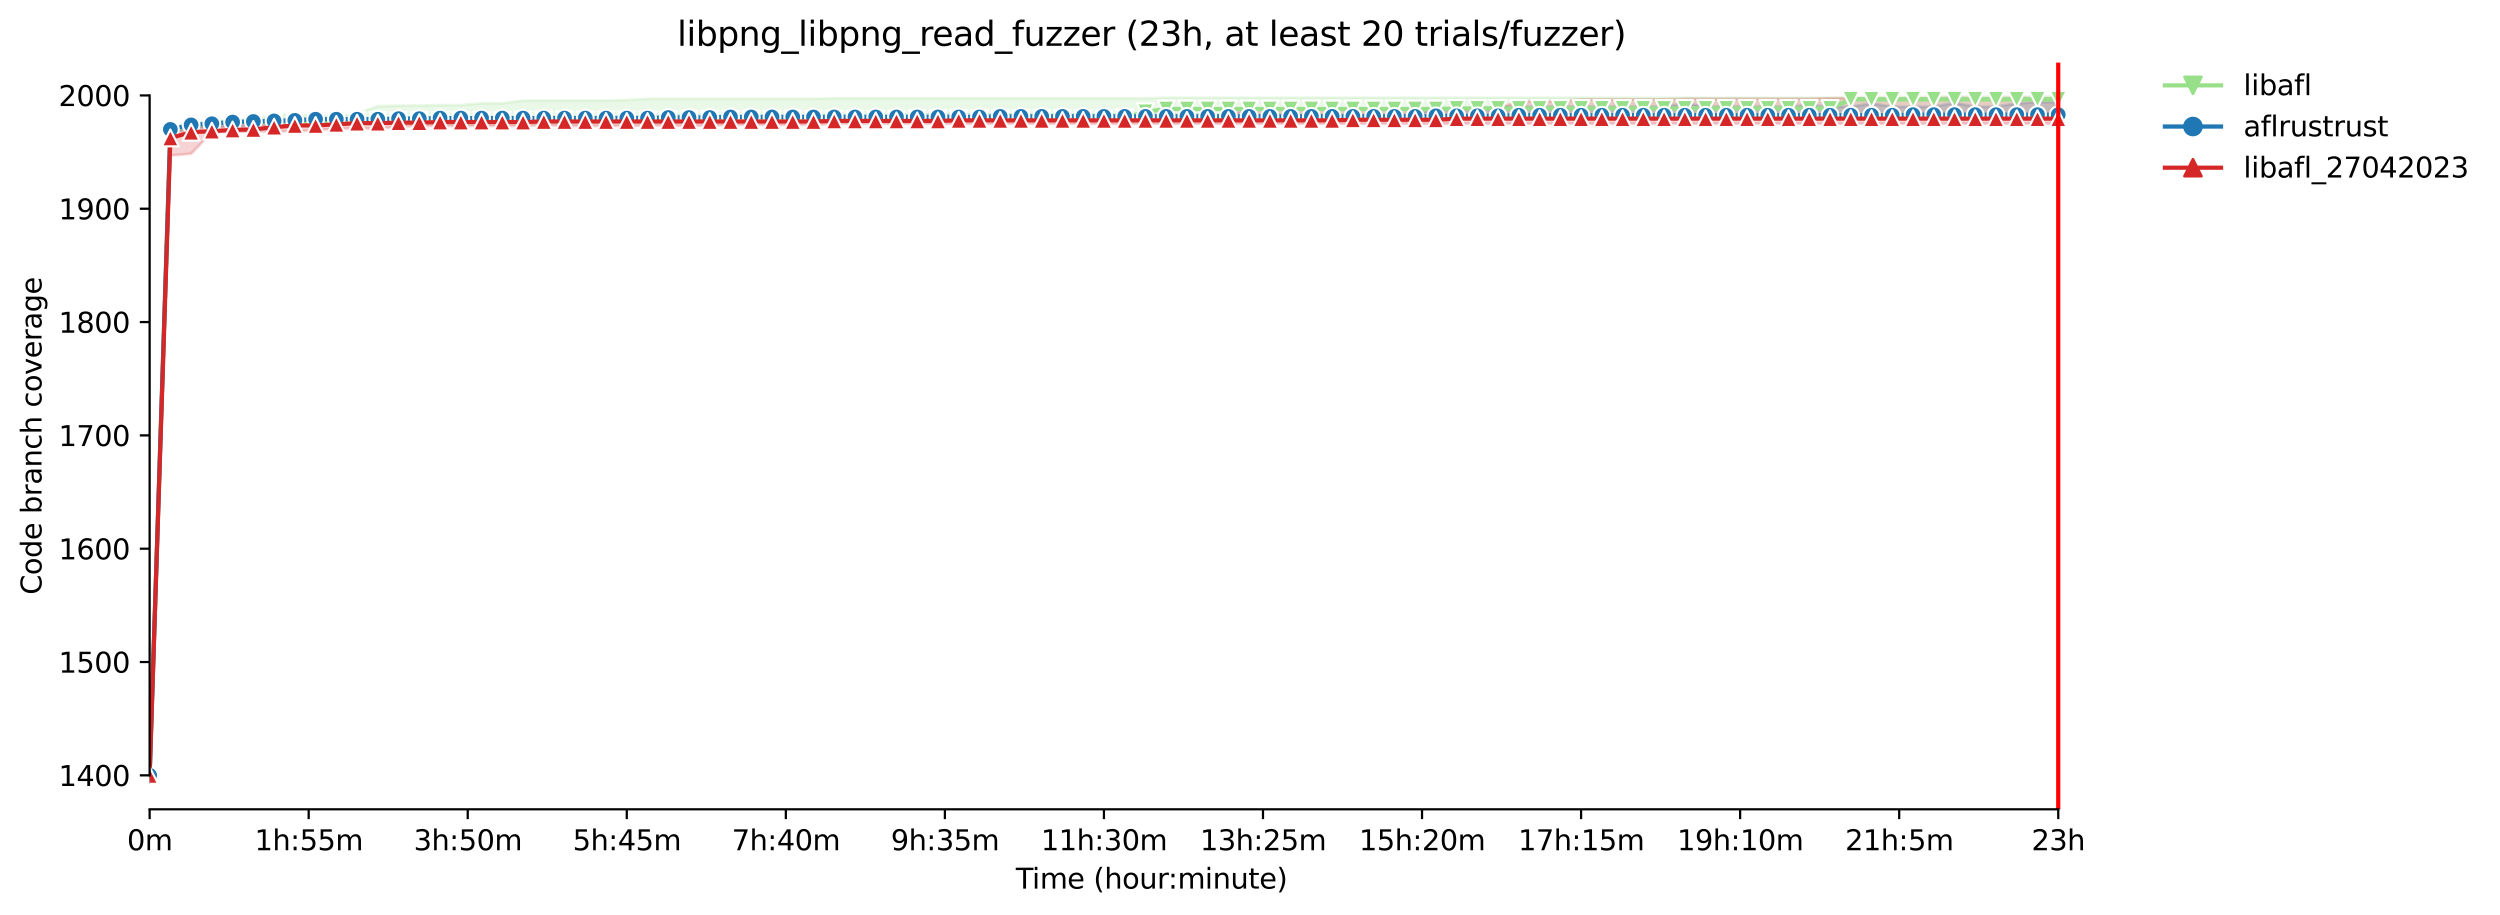 <?xml version="1.0" encoding="utf-8" standalone="no"?>
<!DOCTYPE svg PUBLIC "-//W3C//DTD SVG 1.1//EN"
  "http://www.w3.org/Graphics/SVG/1.1/DTD/svg11.dtd">
<svg xmlns:xlink="http://www.w3.org/1999/xlink" width="890.999pt" height="325.986pt" viewBox="0 0 890.999 325.986" xmlns="http://www.w3.org/2000/svg" version="1.1">
 <defs>
  <style type="text/css">*{stroke-linejoin: round; stroke-linecap: butt}</style>
 </defs>
 <g id="figure_1">
  <g id="patch_1">
   <path d="M 0 325.986 
L 890.999 325.986 
L 890.999 0 
L 0 0 
z
" style="fill: #ffffff"/>
  </g>
  <g id="axes_1">
   <g id="patch_2">
    <path d="M 53.328 288.43 
L 767.568 288.43 
L 767.568 22.318 
L 53.328 22.318 
z
" style="fill: #ffffff"/>
   </g>
   <g id="PolyCollection_1">
    <defs>
     <path id="mbba9c43b3c" d="M 53.328 -49.652 
L 53.328 -49.652 
L 60.722 -278.244 
L 68.116 -280.259 
L 75.509 -281.273 
L 82.903 -281.879 
L 90.297 -281.879 
L 97.691 -281.879 
L 105.085 -281.879 
L 112.478 -281.879 
L 119.872 -281.879 
L 127.266 -281.879 
L 134.66 -281.879 
L 142.054 -281.879 
L 149.447 -281.879 
L 156.841 -281.879 
L 164.235 -281.879 
L 171.629 -281.879 
L 179.023 -281.879 
L 186.416 -282.081 
L 193.81 -282.081 
L 201.204 -282.081 
L 208.598 -282.081 
L 215.991 -282.283 
L 223.385 -282.283 
L 230.779 -282.283 
L 238.173 -282.283 
L 245.567 -282.687 
L 252.96 -282.687 
L 260.354 -282.889 
L 267.748 -282.889 
L 275.142 -282.889 
L 282.536 -282.889 
L 289.929 -282.889 
L 297.323 -282.889 
L 304.717 -282.889 
L 312.111 -282.889 
L 319.505 -282.889 
L 326.898 -283.091 
L 334.292 -283.091 
L 341.686 -283.091 
L 349.08 -283.091 
L 356.473 -283.091 
L 363.867 -283.091 
L 371.261 -283.293 
L 378.655 -283.293 
L 386.049 -283.293 
L 393.442 -283.293 
L 400.836 -283.495 
L 408.23 -283.495 
L 415.624 -283.495 
L 423.018 -283.495 
L 430.411 -283.495 
L 437.805 -283.495 
L 445.199 -283.495 
L 452.593 -283.495 
L 459.987 -283.697 
L 467.38 -283.697 
L 474.774 -283.697 
L 482.168 -283.697 
L 489.562 -283.495 
L 496.955 -283.495 
L 504.349 -283.697 
L 511.743 -283.697 
L 519.137 -283.495 
L 526.531 -283.697 
L 533.924 -283.495 
L 541.318 -283.495 
L 548.712 -283.697 
L 556.106 -283.697 
L 563.5 -283.697 
L 570.893 -283.697 
L 578.287 -283.495 
L 585.681 -283.495 
L 593.075 -283.495 
L 600.468 -283.697 
L 607.862 -283.697 
L 615.256 -283.697 
L 622.65 -283.495 
L 630.044 -283.697 
L 637.437 -283.697 
L 644.831 -283.697 
L 652.225 -283.697 
L 659.619 -283.697 
L 667.013 -283.697 
L 674.406 -283.495 
L 681.8 -283.697 
L 689.194 -283.697 
L 696.588 -283.495 
L 703.982 -283.697 
L 711.375 -283.899 
L 718.769 -283.899 
L 726.163 -283.899 
L 733.557 -283.899 
L 733.557 -291.572 
L 733.557 -291.572 
L 726.163 -291.572 
L 718.769 -291.572 
L 711.375 -291.572 
L 703.982 -291.572 
L 696.588 -291.572 
L 689.194 -291.572 
L 681.8 -291.37 
L 674.406 -291.37 
L 667.013 -291.37 
L 659.619 -291.37 
L 652.225 -291.168 
L 644.831 -291.168 
L 637.437 -291.168 
L 630.044 -291.168 
L 622.65 -291.168 
L 615.256 -291.168 
L 607.862 -291.168 
L 600.468 -291.168 
L 593.075 -291.168 
L 585.681 -291.168 
L 578.287 -291.168 
L 570.893 -291.168 
L 563.5 -291.168 
L 556.106 -291.168 
L 548.712 -291.168 
L 541.318 -291.168 
L 533.924 -291.168 
L 526.531 -291.168 
L 519.137 -291.168 
L 511.743 -291.168 
L 504.349 -291.168 
L 496.955 -291.168 
L 489.562 -291.168 
L 482.168 -291.168 
L 474.774 -291.168 
L 467.38 -291.168 
L 459.987 -291.168 
L 452.593 -291.168 
L 445.199 -291.168 
L 437.805 -291.168 
L 430.411 -291.168 
L 423.018 -291.168 
L 415.624 -291.168 
L 408.23 -290.966 
L 400.836 -290.966 
L 393.442 -290.966 
L 386.049 -290.966 
L 378.655 -290.966 
L 371.261 -290.966 
L 363.867 -290.966 
L 356.473 -290.966 
L 349.08 -290.966 
L 341.686 -290.966 
L 334.292 -290.966 
L 326.898 -290.971 
L 319.505 -290.966 
L 312.111 -290.966 
L 304.717 -290.966 
L 297.323 -290.966 
L 289.929 -290.765 
L 282.536 -290.765 
L 275.142 -290.765 
L 267.748 -290.765 
L 260.354 -290.765 
L 252.96 -290.765 
L 245.567 -290.765 
L 238.173 -290.765 
L 230.779 -290.765 
L 223.385 -290.361 
L 215.991 -290.159 
L 208.598 -290.159 
L 201.204 -290.159 
L 193.81 -290.159 
L 186.416 -290.159 
L 179.023 -289.149 
L 171.629 -289.149 
L 164.235 -288.543 
L 156.841 -288.548 
L 149.447 -288.341 
L 142.054 -288.341 
L 134.66 -288.139 
L 127.266 -285.514 
L 119.872 -284.53 
L 112.478 -284.504 
L 105.085 -285.514 
L 97.691 -285.11 
L 90.297 -283.495 
L 82.903 -283.091 
L 75.509 -283.091 
L 68.116 -281.879 
L 60.722 -280.87 
L 53.328 -49.652 
z
" style="stroke: #98df8a; stroke-opacity: 0.2"/>
    </defs>
    <g clip-path="url(#pe7d034dfd8)">
     <use xlink:href="#mbba9c43b3c" x="0" y="325.986" style="fill: #98df8a; fill-opacity: 0.2; stroke: #98df8a; stroke-opacity: 0.2"/>
    </g>
   </g>
   <g id="PolyCollection_2">
    <defs>
     <path id="m482a4ad841" d="M 53.328 -49.652 
L 53.328 -49.652 
L 60.722 -279.052 
L 68.116 -280.062 
L 75.509 -280.87 
L 82.903 -280.668 
L 90.297 -281.475 
L 97.691 -281.879 
L 105.085 -282.485 
L 112.478 -282.687 
L 119.872 -282.687 
L 127.266 -282.687 
L 134.66 -282.687 
L 142.054 -283.091 
L 149.447 -283.091 
L 156.841 -283.091 
L 164.235 -283.293 
L 171.629 -283.293 
L 179.023 -283.495 
L 186.416 -283.495 
L 193.81 -283.495 
L 201.204 -283.495 
L 208.598 -283.495 
L 215.991 -283.495 
L 223.385 -283.495 
L 230.779 -283.495 
L 238.173 -283.495 
L 245.567 -283.495 
L 252.96 -283.697 
L 260.354 -283.697 
L 267.748 -283.697 
L 275.142 -283.697 
L 282.536 -283.697 
L 289.929 -283.697 
L 297.323 -283.697 
L 304.717 -283.697 
L 312.111 -283.697 
L 319.505 -283.697 
L 326.898 -283.697 
L 334.292 -283.697 
L 341.686 -283.899 
L 349.08 -283.899 
L 356.473 -283.899 
L 363.867 -283.899 
L 371.261 -283.899 
L 378.655 -283.899 
L 386.049 -283.899 
L 393.442 -283.899 
L 400.836 -283.899 
L 408.23 -283.899 
L 415.624 -283.899 
L 423.018 -283.899 
L 430.411 -283.899 
L 437.805 -283.899 
L 445.199 -283.899 
L 452.593 -283.899 
L 459.987 -283.899 
L 467.38 -283.899 
L 474.774 -283.899 
L 482.168 -283.899 
L 489.562 -283.899 
L 496.955 -283.899 
L 504.349 -283.899 
L 511.743 -284.101 
L 519.137 -284.101 
L 526.531 -284.101 
L 533.924 -284.101 
L 541.318 -284.101 
L 548.712 -284.101 
L 556.106 -284.101 
L 563.5 -284.101 
L 570.893 -284.101 
L 578.287 -284.101 
L 585.681 -284.303 
L 593.075 -284.303 
L 600.468 -284.303 
L 607.862 -284.303 
L 615.256 -284.303 
L 622.65 -284.303 
L 630.044 -284.303 
L 637.437 -284.303 
L 644.831 -284.303 
L 652.225 -284.303 
L 659.619 -284.303 
L 667.013 -284.303 
L 674.406 -284.303 
L 681.8 -284.504 
L 689.194 -284.504 
L 696.588 -284.303 
L 703.982 -284.504 
L 711.375 -284.504 
L 718.769 -284.504 
L 726.163 -284.504 
L 733.557 -284.504 
L 733.557 -289.553 
L 733.557 -289.553 
L 726.163 -289.553 
L 718.769 -289.149 
L 711.375 -287.937 
L 703.982 -287.937 
L 696.588 -289.356 
L 689.194 -287.937 
L 681.8 -287.937 
L 674.406 -287.937 
L 667.013 -289.149 
L 659.619 -287.937 
L 652.225 -287.953 
L 644.831 -288.543 
L 637.437 -287.937 
L 630.044 -287.937 
L 622.65 -287.953 
L 615.256 -287.937 
L 607.862 -287.953 
L 600.468 -289.159 
L 593.075 -287.937 
L 585.681 -287.937 
L 578.287 -287.937 
L 570.893 -287.953 
L 563.5 -287.937 
L 556.106 -287.937 
L 548.712 -287.937 
L 541.318 -287.937 
L 533.924 -287.937 
L 526.531 -287.332 
L 519.137 -287.332 
L 511.743 -286.928 
L 504.349 -285.519 
L 496.955 -285.11 
L 489.562 -285.11 
L 482.168 -285.11 
L 474.774 -285.11 
L 467.38 -285.11 
L 459.987 -285.11 
L 452.593 -285.11 
L 445.199 -285.11 
L 437.805 -285.11 
L 430.411 -285.11 
L 423.018 -285.11 
L 415.624 -285.11 
L 408.23 -285.11 
L 400.836 -285.11 
L 393.442 -285.11 
L 386.049 -285.11 
L 378.655 -285.11 
L 371.261 -285.11 
L 363.867 -285.11 
L 356.473 -285.11 
L 349.08 -285.11 
L 341.686 -285.11 
L 334.292 -285.11 
L 326.898 -285.11 
L 319.505 -284.908 
L 312.111 -284.908 
L 304.717 -284.908 
L 297.323 -284.908 
L 289.929 -284.908 
L 282.536 -284.706 
L 275.142 -284.706 
L 267.748 -284.706 
L 260.354 -284.706 
L 252.96 -284.706 
L 245.567 -284.706 
L 238.173 -284.706 
L 230.779 -284.504 
L 223.385 -284.504 
L 215.991 -284.504 
L 208.598 -284.303 
L 201.204 -284.303 
L 193.81 -284.303 
L 186.416 -284.303 
L 179.023 -284.303 
L 171.629 -284.101 
L 164.235 -284.101 
L 156.841 -284.101 
L 149.447 -284.101 
L 142.054 -284.101 
L 134.66 -283.899 
L 127.266 -283.899 
L 119.872 -283.899 
L 112.478 -283.899 
L 105.085 -283.697 
L 97.691 -283.293 
L 90.297 -283.091 
L 82.903 -283.091 
L 75.509 -282.283 
L 68.116 -281.879 
L 60.722 -280.264 
L 53.328 -49.652 
z
" style="stroke: #1f77b4; stroke-opacity: 0.2"/>
    </defs>
    <g clip-path="url(#pe7d034dfd8)">
     <use xlink:href="#m482a4ad841" x="0" y="325.986" style="fill: #1f77b4; fill-opacity: 0.2; stroke: #1f77b4; stroke-opacity: 0.2"/>
    </g>
   </g>
   <g id="PolyCollection_3">
    <defs>
     <path id="mdc5fd9467c" d="M 53.328 -49.652 
L 53.328 -49.652 
L 60.722 -270.571 
L 68.116 -271.177 
L 75.509 -278.85 
L 82.903 -279.052 
L 90.297 -279.052 
L 97.691 -279.254 
L 105.085 -279.052 
L 112.478 -279.658 
L 119.872 -280.062 
L 127.266 -280.259 
L 134.66 -280.062 
L 142.054 -280.87 
L 149.447 -281.072 
L 156.841 -281.072 
L 164.235 -281.072 
L 171.629 -281.072 
L 179.023 -281.072 
L 186.416 -281.067 
L 193.81 -281.475 
L 201.204 -281.072 
L 208.598 -281.072 
L 215.991 -281.072 
L 223.385 -281.072 
L 230.779 -281.273 
L 238.173 -281.273 
L 245.567 -281.072 
L 252.96 -281.273 
L 260.354 -281.475 
L 267.748 -281.475 
L 275.142 -281.475 
L 282.536 -281.475 
L 289.929 -281.475 
L 297.323 -281.879 
L 304.717 -281.879 
L 312.111 -281.879 
L 319.505 -281.879 
L 326.898 -281.879 
L 334.292 -281.879 
L 341.686 -281.879 
L 349.08 -281.879 
L 356.473 -281.879 
L 363.867 -281.879 
L 371.261 -281.879 
L 378.655 -281.879 
L 386.049 -281.879 
L 393.442 -281.879 
L 400.836 -281.879 
L 408.23 -281.879 
L 415.624 -281.879 
L 423.018 -281.879 
L 430.411 -281.879 
L 437.805 -281.879 
L 445.199 -281.879 
L 452.593 -281.879 
L 459.987 -281.879 
L 467.38 -281.879 
L 474.774 -281.879 
L 482.168 -281.879 
L 489.562 -281.879 
L 496.955 -281.879 
L 504.349 -281.879 
L 511.743 -281.879 
L 519.137 -281.879 
L 526.531 -281.879 
L 533.924 -281.879 
L 541.318 -281.879 
L 548.712 -281.879 
L 556.106 -281.879 
L 563.5 -281.879 
L 570.893 -281.879 
L 578.287 -281.879 
L 585.681 -281.879 
L 593.075 -281.879 
L 600.468 -281.879 
L 607.862 -281.879 
L 615.256 -281.879 
L 622.65 -281.879 
L 630.044 -281.879 
L 637.437 -281.879 
L 644.831 -281.879 
L 652.225 -281.879 
L 659.619 -281.879 
L 667.013 -281.879 
L 674.406 -281.879 
L 681.8 -281.879 
L 689.194 -281.879 
L 696.588 -281.879 
L 703.982 -281.879 
L 711.375 -281.879 
L 718.769 -281.879 
L 726.163 -281.879 
L 733.557 -281.879 
L 733.557 -290.966 
L 733.557 -290.966 
L 726.163 -290.966 
L 718.769 -291.168 
L 711.375 -290.966 
L 703.982 -290.966 
L 696.588 -291.168 
L 689.194 -290.966 
L 681.8 -290.966 
L 674.406 -290.966 
L 667.013 -290.966 
L 659.619 -290.966 
L 652.225 -290.966 
L 644.831 -290.765 
L 637.437 -290.765 
L 630.044 -290.765 
L 622.65 -290.765 
L 615.256 -290.765 
L 607.862 -290.765 
L 600.468 -290.765 
L 593.075 -290.563 
L 585.681 -290.563 
L 578.287 -290.563 
L 570.893 -290.563 
L 563.5 -290.563 
L 556.106 -289.957 
L 548.712 -289.957 
L 541.318 -289.957 
L 533.924 -287.332 
L 526.531 -287.13 
L 519.137 -287.13 
L 511.743 -287.13 
L 504.349 -287.13 
L 496.955 -287.13 
L 489.562 -287.13 
L 482.168 -287.13 
L 474.774 -287.13 
L 467.38 -287.13 
L 459.987 -287.13 
L 452.593 -287.13 
L 445.199 -287.534 
L 437.805 -284.706 
L 430.411 -284.303 
L 423.018 -284.303 
L 415.624 -284.303 
L 408.23 -284.303 
L 400.836 -284.706 
L 393.442 -284.303 
L 386.049 -284.303 
L 378.655 -284.303 
L 371.261 -284.303 
L 363.867 -284.303 
L 356.473 -284.303 
L 349.08 -284.303 
L 341.686 -284.706 
L 334.292 -284.101 
L 326.898 -284.303 
L 319.505 -284.101 
L 312.111 -284.303 
L 304.717 -284.101 
L 297.323 -284.101 
L 289.929 -284.303 
L 282.536 -284.303 
L 275.142 -284.101 
L 267.748 -284.101 
L 260.354 -284.303 
L 252.96 -283.899 
L 245.567 -284.101 
L 238.173 -284.101 
L 230.779 -284.101 
L 223.385 -284.101 
L 215.991 -283.909 
L 208.598 -283.899 
L 201.204 -284.303 
L 193.81 -283.495 
L 186.416 -283.495 
L 179.023 -283.495 
L 171.629 -283.495 
L 164.235 -283.293 
L 156.841 -283.495 
L 149.447 -283.091 
L 142.054 -283.091 
L 134.66 -282.687 
L 127.266 -282.687 
L 119.872 -282.283 
L 112.478 -282.283 
L 105.085 -282.081 
L 97.691 -281.677 
L 90.297 -281.475 
L 82.903 -281.072 
L 75.509 -281.072 
L 68.116 -280.87 
L 60.722 -278.244 
L 53.328 -49.652 
z
" style="stroke: #d62728; stroke-opacity: 0.2"/>
    </defs>
    <g clip-path="url(#pe7d034dfd8)">
     <use xlink:href="#mdc5fd9467c" x="0" y="325.986" style="fill: #d62728; fill-opacity: 0.2; stroke: #d62728; stroke-opacity: 0.2"/>
    </g>
   </g>
   <g id="matplotlib.axis_1">
    <g id="xtick_1">
     <g id="line2d_1">
      <defs>
       <path id="m6d1930bcb2" d="M 0 0 
L 0 3.5 
" style="stroke: #000000; stroke-width: 0.8"/>
      </defs>
      <g>
       <use xlink:href="#m6d1930bcb2" x="53.328" y="288.43" style="stroke: #000000; stroke-width: 0.8"/>
      </g>
     </g>
     <g id="text_1">
      <!-- 0m -->
      <g transform="translate(45.277 303.029) scale(0.1 -0.1)">
       <defs>
        <path id="DejaVuSans-30" d="M 2034 4250 
Q 1547 4250 1301 3770 
Q 1056 3291 1056 2328 
Q 1056 1369 1301 889 
Q 1547 409 2034 409 
Q 2525 409 2770 889 
Q 3016 1369 3016 2328 
Q 3016 3291 2770 3770 
Q 2525 4250 2034 4250 
z
M 2034 4750 
Q 2819 4750 3233 4129 
Q 3647 3509 3647 2328 
Q 3647 1150 3233 529 
Q 2819 -91 2034 -91 
Q 1250 -91 836 529 
Q 422 1150 422 2328 
Q 422 3509 836 4129 
Q 1250 4750 2034 4750 
z
" transform="scale(0.016)"/>
        <path id="DejaVuSans-6d" d="M 3328 2828 
Q 3544 3216 3844 3400 
Q 4144 3584 4550 3584 
Q 5097 3584 5394 3201 
Q 5691 2819 5691 2113 
L 5691 0 
L 5113 0 
L 5113 2094 
Q 5113 2597 4934 2840 
Q 4756 3084 4391 3084 
Q 3944 3084 3684 2787 
Q 3425 2491 3425 1978 
L 3425 0 
L 2847 0 
L 2847 2094 
Q 2847 2600 2669 2842 
Q 2491 3084 2119 3084 
Q 1678 3084 1418 2786 
Q 1159 2488 1159 1978 
L 1159 0 
L 581 0 
L 581 3500 
L 1159 3500 
L 1159 2956 
Q 1356 3278 1631 3431 
Q 1906 3584 2284 3584 
Q 2666 3584 2933 3390 
Q 3200 3197 3328 2828 
z
" transform="scale(0.016)"/>
       </defs>
       <use xlink:href="#DejaVuSans-30"/>
       <use xlink:href="#DejaVuSans-6d" x="63.623"/>
      </g>
     </g>
    </g>
    <g id="xtick_2">
     <g id="line2d_2">
      <g>
       <use xlink:href="#m6d1930bcb2" x="110.014" y="288.43" style="stroke: #000000; stroke-width: 0.8"/>
      </g>
     </g>
     <g id="text_2">
      <!-- 1h:55m -->
      <g transform="translate(90.747 303.029) scale(0.1 -0.1)">
       <defs>
        <path id="DejaVuSans-31" d="M 794 531 
L 1825 531 
L 1825 4091 
L 703 3866 
L 703 4441 
L 1819 4666 
L 2450 4666 
L 2450 531 
L 3481 531 
L 3481 0 
L 794 0 
L 794 531 
z
" transform="scale(0.016)"/>
        <path id="DejaVuSans-68" d="M 3513 2113 
L 3513 0 
L 2938 0 
L 2938 2094 
Q 2938 2591 2744 2837 
Q 2550 3084 2163 3084 
Q 1697 3084 1428 2787 
Q 1159 2491 1159 1978 
L 1159 0 
L 581 0 
L 581 4863 
L 1159 4863 
L 1159 2956 
Q 1366 3272 1645 3428 
Q 1925 3584 2291 3584 
Q 2894 3584 3203 3211 
Q 3513 2838 3513 2113 
z
" transform="scale(0.016)"/>
        <path id="DejaVuSans-3a" d="M 750 794 
L 1409 794 
L 1409 0 
L 750 0 
L 750 794 
z
M 750 3309 
L 1409 3309 
L 1409 2516 
L 750 2516 
L 750 3309 
z
" transform="scale(0.016)"/>
        <path id="DejaVuSans-35" d="M 691 4666 
L 3169 4666 
L 3169 4134 
L 1269 4134 
L 1269 2991 
Q 1406 3038 1543 3061 
Q 1681 3084 1819 3084 
Q 2600 3084 3056 2656 
Q 3513 2228 3513 1497 
Q 3513 744 3044 326 
Q 2575 -91 1722 -91 
Q 1428 -91 1123 -41 
Q 819 9 494 109 
L 494 744 
Q 775 591 1075 516 
Q 1375 441 1709 441 
Q 2250 441 2565 725 
Q 2881 1009 2881 1497 
Q 2881 1984 2565 2268 
Q 2250 2553 1709 2553 
Q 1456 2553 1204 2497 
Q 953 2441 691 2322 
L 691 4666 
z
" transform="scale(0.016)"/>
       </defs>
       <use xlink:href="#DejaVuSans-31"/>
       <use xlink:href="#DejaVuSans-68" x="63.623"/>
       <use xlink:href="#DejaVuSans-3a" x="127.002"/>
       <use xlink:href="#DejaVuSans-35" x="160.693"/>
       <use xlink:href="#DejaVuSans-35" x="224.316"/>
       <use xlink:href="#DejaVuSans-6d" x="287.939"/>
      </g>
     </g>
    </g>
    <g id="xtick_3">
     <g id="line2d_3">
      <g>
       <use xlink:href="#m6d1930bcb2" x="166.7" y="288.43" style="stroke: #000000; stroke-width: 0.8"/>
      </g>
     </g>
     <g id="text_3">
      <!-- 3h:50m -->
      <g transform="translate(147.432 303.029) scale(0.1 -0.1)">
       <defs>
        <path id="DejaVuSans-33" d="M 2597 2516 
Q 3050 2419 3304 2112 
Q 3559 1806 3559 1356 
Q 3559 666 3084 287 
Q 2609 -91 1734 -91 
Q 1441 -91 1130 -33 
Q 819 25 488 141 
L 488 750 
Q 750 597 1062 519 
Q 1375 441 1716 441 
Q 2309 441 2620 675 
Q 2931 909 2931 1356 
Q 2931 1769 2642 2001 
Q 2353 2234 1838 2234 
L 1294 2234 
L 1294 2753 
L 1863 2753 
Q 2328 2753 2575 2939 
Q 2822 3125 2822 3475 
Q 2822 3834 2567 4026 
Q 2313 4219 1838 4219 
Q 1578 4219 1281 4162 
Q 984 4106 628 3988 
L 628 4550 
Q 988 4650 1302 4700 
Q 1616 4750 1894 4750 
Q 2613 4750 3031 4423 
Q 3450 4097 3450 3541 
Q 3450 3153 3228 2886 
Q 3006 2619 2597 2516 
z
" transform="scale(0.016)"/>
       </defs>
       <use xlink:href="#DejaVuSans-33"/>
       <use xlink:href="#DejaVuSans-68" x="63.623"/>
       <use xlink:href="#DejaVuSans-3a" x="127.002"/>
       <use xlink:href="#DejaVuSans-35" x="160.693"/>
       <use xlink:href="#DejaVuSans-30" x="224.316"/>
       <use xlink:href="#DejaVuSans-6d" x="287.939"/>
      </g>
     </g>
    </g>
    <g id="xtick_4">
     <g id="line2d_4">
      <g>
       <use xlink:href="#m6d1930bcb2" x="223.385" y="288.43" style="stroke: #000000; stroke-width: 0.8"/>
      </g>
     </g>
     <g id="text_4">
      <!-- 5h:45m -->
      <g transform="translate(204.118 303.029) scale(0.1 -0.1)">
       <defs>
        <path id="DejaVuSans-34" d="M 2419 4116 
L 825 1625 
L 2419 1625 
L 2419 4116 
z
M 2253 4666 
L 3047 4666 
L 3047 1625 
L 3713 1625 
L 3713 1100 
L 3047 1100 
L 3047 0 
L 2419 0 
L 2419 1100 
L 313 1100 
L 313 1709 
L 2253 4666 
z
" transform="scale(0.016)"/>
       </defs>
       <use xlink:href="#DejaVuSans-35"/>
       <use xlink:href="#DejaVuSans-68" x="63.623"/>
       <use xlink:href="#DejaVuSans-3a" x="127.002"/>
       <use xlink:href="#DejaVuSans-34" x="160.693"/>
       <use xlink:href="#DejaVuSans-35" x="224.316"/>
       <use xlink:href="#DejaVuSans-6d" x="287.939"/>
      </g>
     </g>
    </g>
    <g id="xtick_5">
     <g id="line2d_5">
      <g>
       <use xlink:href="#m6d1930bcb2" x="280.071" y="288.43" style="stroke: #000000; stroke-width: 0.8"/>
      </g>
     </g>
     <g id="text_5">
      <!-- 7h:40m -->
      <g transform="translate(260.804 303.029) scale(0.1 -0.1)">
       <defs>
        <path id="DejaVuSans-37" d="M 525 4666 
L 3525 4666 
L 3525 4397 
L 1831 0 
L 1172 0 
L 2766 4134 
L 525 4134 
L 525 4666 
z
" transform="scale(0.016)"/>
       </defs>
       <use xlink:href="#DejaVuSans-37"/>
       <use xlink:href="#DejaVuSans-68" x="63.623"/>
       <use xlink:href="#DejaVuSans-3a" x="127.002"/>
       <use xlink:href="#DejaVuSans-34" x="160.693"/>
       <use xlink:href="#DejaVuSans-30" x="224.316"/>
       <use xlink:href="#DejaVuSans-6d" x="287.939"/>
      </g>
     </g>
    </g>
    <g id="xtick_6">
     <g id="line2d_6">
      <g>
       <use xlink:href="#m6d1930bcb2" x="336.757" y="288.43" style="stroke: #000000; stroke-width: 0.8"/>
      </g>
     </g>
     <g id="text_6">
      <!-- 9h:35m -->
      <g transform="translate(317.49 303.029) scale(0.1 -0.1)">
       <defs>
        <path id="DejaVuSans-39" d="M 703 97 
L 703 672 
Q 941 559 1184 500 
Q 1428 441 1663 441 
Q 2288 441 2617 861 
Q 2947 1281 2994 2138 
Q 2813 1869 2534 1725 
Q 2256 1581 1919 1581 
Q 1219 1581 811 2004 
Q 403 2428 403 3163 
Q 403 3881 828 4315 
Q 1253 4750 1959 4750 
Q 2769 4750 3195 4129 
Q 3622 3509 3622 2328 
Q 3622 1225 3098 567 
Q 2575 -91 1691 -91 
Q 1453 -91 1209 -44 
Q 966 3 703 97 
z
M 1959 2075 
Q 2384 2075 2632 2365 
Q 2881 2656 2881 3163 
Q 2881 3666 2632 3958 
Q 2384 4250 1959 4250 
Q 1534 4250 1286 3958 
Q 1038 3666 1038 3163 
Q 1038 2656 1286 2365 
Q 1534 2075 1959 2075 
z
" transform="scale(0.016)"/>
       </defs>
       <use xlink:href="#DejaVuSans-39"/>
       <use xlink:href="#DejaVuSans-68" x="63.623"/>
       <use xlink:href="#DejaVuSans-3a" x="127.002"/>
       <use xlink:href="#DejaVuSans-33" x="160.693"/>
       <use xlink:href="#DejaVuSans-35" x="224.316"/>
       <use xlink:href="#DejaVuSans-6d" x="287.939"/>
      </g>
     </g>
    </g>
    <g id="xtick_7">
     <g id="line2d_7">
      <g>
       <use xlink:href="#m6d1930bcb2" x="393.442" y="288.43" style="stroke: #000000; stroke-width: 0.8"/>
      </g>
     </g>
     <g id="text_7">
      <!-- 11h:30m -->
      <g transform="translate(370.994 303.029) scale(0.1 -0.1)">
       <use xlink:href="#DejaVuSans-31"/>
       <use xlink:href="#DejaVuSans-31" x="63.623"/>
       <use xlink:href="#DejaVuSans-68" x="127.246"/>
       <use xlink:href="#DejaVuSans-3a" x="190.625"/>
       <use xlink:href="#DejaVuSans-33" x="224.316"/>
       <use xlink:href="#DejaVuSans-30" x="287.939"/>
       <use xlink:href="#DejaVuSans-6d" x="351.562"/>
      </g>
     </g>
    </g>
    <g id="xtick_8">
     <g id="line2d_8">
      <g>
       <use xlink:href="#m6d1930bcb2" x="450.128" y="288.43" style="stroke: #000000; stroke-width: 0.8"/>
      </g>
     </g>
     <g id="text_8">
      <!-- 13h:25m -->
      <g transform="translate(427.68 303.029) scale(0.1 -0.1)">
       <defs>
        <path id="DejaVuSans-32" d="M 1228 531 
L 3431 531 
L 3431 0 
L 469 0 
L 469 531 
Q 828 903 1448 1529 
Q 2069 2156 2228 2338 
Q 2531 2678 2651 2914 
Q 2772 3150 2772 3378 
Q 2772 3750 2511 3984 
Q 2250 4219 1831 4219 
Q 1534 4219 1204 4116 
Q 875 4013 500 3803 
L 500 4441 
Q 881 4594 1212 4672 
Q 1544 4750 1819 4750 
Q 2544 4750 2975 4387 
Q 3406 4025 3406 3419 
Q 3406 3131 3298 2873 
Q 3191 2616 2906 2266 
Q 2828 2175 2409 1742 
Q 1991 1309 1228 531 
z
" transform="scale(0.016)"/>
       </defs>
       <use xlink:href="#DejaVuSans-31"/>
       <use xlink:href="#DejaVuSans-33" x="63.623"/>
       <use xlink:href="#DejaVuSans-68" x="127.246"/>
       <use xlink:href="#DejaVuSans-3a" x="190.625"/>
       <use xlink:href="#DejaVuSans-32" x="224.316"/>
       <use xlink:href="#DejaVuSans-35" x="287.939"/>
       <use xlink:href="#DejaVuSans-6d" x="351.562"/>
      </g>
     </g>
    </g>
    <g id="xtick_9">
     <g id="line2d_9">
      <g>
       <use xlink:href="#m6d1930bcb2" x="506.814" y="288.43" style="stroke: #000000; stroke-width: 0.8"/>
      </g>
     </g>
     <g id="text_9">
      <!-- 15h:20m -->
      <g transform="translate(484.365 303.029) scale(0.1 -0.1)">
       <use xlink:href="#DejaVuSans-31"/>
       <use xlink:href="#DejaVuSans-35" x="63.623"/>
       <use xlink:href="#DejaVuSans-68" x="127.246"/>
       <use xlink:href="#DejaVuSans-3a" x="190.625"/>
       <use xlink:href="#DejaVuSans-32" x="224.316"/>
       <use xlink:href="#DejaVuSans-30" x="287.939"/>
       <use xlink:href="#DejaVuSans-6d" x="351.562"/>
      </g>
     </g>
    </g>
    <g id="xtick_10">
     <g id="line2d_10">
      <g>
       <use xlink:href="#m6d1930bcb2" x="563.5" y="288.43" style="stroke: #000000; stroke-width: 0.8"/>
      </g>
     </g>
     <g id="text_10">
      <!-- 17h:15m -->
      <g transform="translate(541.051 303.029) scale(0.1 -0.1)">
       <use xlink:href="#DejaVuSans-31"/>
       <use xlink:href="#DejaVuSans-37" x="63.623"/>
       <use xlink:href="#DejaVuSans-68" x="127.246"/>
       <use xlink:href="#DejaVuSans-3a" x="190.625"/>
       <use xlink:href="#DejaVuSans-31" x="224.316"/>
       <use xlink:href="#DejaVuSans-35" x="287.939"/>
       <use xlink:href="#DejaVuSans-6d" x="351.562"/>
      </g>
     </g>
    </g>
    <g id="xtick_11">
     <g id="line2d_11">
      <g>
       <use xlink:href="#m6d1930bcb2" x="620.185" y="288.43" style="stroke: #000000; stroke-width: 0.8"/>
      </g>
     </g>
     <g id="text_11">
      <!-- 19h:10m -->
      <g transform="translate(597.737 303.029) scale(0.1 -0.1)">
       <use xlink:href="#DejaVuSans-31"/>
       <use xlink:href="#DejaVuSans-39" x="63.623"/>
       <use xlink:href="#DejaVuSans-68" x="127.246"/>
       <use xlink:href="#DejaVuSans-3a" x="190.625"/>
       <use xlink:href="#DejaVuSans-31" x="224.316"/>
       <use xlink:href="#DejaVuSans-30" x="287.939"/>
       <use xlink:href="#DejaVuSans-6d" x="351.562"/>
      </g>
     </g>
    </g>
    <g id="xtick_12">
     <g id="line2d_12">
      <g>
       <use xlink:href="#m6d1930bcb2" x="676.871" y="288.43" style="stroke: #000000; stroke-width: 0.8"/>
      </g>
     </g>
     <g id="text_12">
      <!-- 21h:5m -->
      <g transform="translate(657.604 303.029) scale(0.1 -0.1)">
       <use xlink:href="#DejaVuSans-32"/>
       <use xlink:href="#DejaVuSans-31" x="63.623"/>
       <use xlink:href="#DejaVuSans-68" x="127.246"/>
       <use xlink:href="#DejaVuSans-3a" x="190.625"/>
       <use xlink:href="#DejaVuSans-35" x="224.316"/>
       <use xlink:href="#DejaVuSans-6d" x="287.939"/>
      </g>
     </g>
    </g>
    <g id="xtick_13">
     <g id="line2d_13">
      <g>
       <use xlink:href="#m6d1930bcb2" x="733.557" y="288.43" style="stroke: #000000; stroke-width: 0.8"/>
      </g>
     </g>
     <g id="text_13">
      <!-- 23h -->
      <g transform="translate(724.025 303.029) scale(0.1 -0.1)">
       <use xlink:href="#DejaVuSans-32"/>
       <use xlink:href="#DejaVuSans-33" x="63.623"/>
       <use xlink:href="#DejaVuSans-68" x="127.246"/>
      </g>
     </g>
    </g>
    <g id="text_14">
     <!-- Time (hour:minute) -->
     <g transform="translate(362.041 316.707) scale(0.1 -0.1)">
      <defs>
       <path id="DejaVuSans-54" d="M -19 4666 
L 3928 4666 
L 3928 4134 
L 2272 4134 
L 2272 0 
L 1638 0 
L 1638 4134 
L -19 4134 
L -19 4666 
z
" transform="scale(0.016)"/>
       <path id="DejaVuSans-69" d="M 603 3500 
L 1178 3500 
L 1178 0 
L 603 0 
L 603 3500 
z
M 603 4863 
L 1178 4863 
L 1178 4134 
L 603 4134 
L 603 4863 
z
" transform="scale(0.016)"/>
       <path id="DejaVuSans-65" d="M 3597 1894 
L 3597 1613 
L 953 1613 
Q 991 1019 1311 708 
Q 1631 397 2203 397 
Q 2534 397 2845 478 
Q 3156 559 3463 722 
L 3463 178 
Q 3153 47 2828 -22 
Q 2503 -91 2169 -91 
Q 1331 -91 842 396 
Q 353 884 353 1716 
Q 353 2575 817 3079 
Q 1281 3584 2069 3584 
Q 2775 3584 3186 3129 
Q 3597 2675 3597 1894 
z
M 3022 2063 
Q 3016 2534 2758 2815 
Q 2500 3097 2075 3097 
Q 1594 3097 1305 2825 
Q 1016 2553 972 2059 
L 3022 2063 
z
" transform="scale(0.016)"/>
       <path id="DejaVuSans-20" transform="scale(0.016)"/>
       <path id="DejaVuSans-28" d="M 1984 4856 
Q 1566 4138 1362 3434 
Q 1159 2731 1159 2009 
Q 1159 1288 1364 580 
Q 1569 -128 1984 -844 
L 1484 -844 
Q 1016 -109 783 600 
Q 550 1309 550 2009 
Q 550 2706 781 3412 
Q 1013 4119 1484 4856 
L 1984 4856 
z
" transform="scale(0.016)"/>
       <path id="DejaVuSans-6f" d="M 1959 3097 
Q 1497 3097 1228 2736 
Q 959 2375 959 1747 
Q 959 1119 1226 758 
Q 1494 397 1959 397 
Q 2419 397 2687 759 
Q 2956 1122 2956 1747 
Q 2956 2369 2687 2733 
Q 2419 3097 1959 3097 
z
M 1959 3584 
Q 2709 3584 3137 3096 
Q 3566 2609 3566 1747 
Q 3566 888 3137 398 
Q 2709 -91 1959 -91 
Q 1206 -91 779 398 
Q 353 888 353 1747 
Q 353 2609 779 3096 
Q 1206 3584 1959 3584 
z
" transform="scale(0.016)"/>
       <path id="DejaVuSans-75" d="M 544 1381 
L 544 3500 
L 1119 3500 
L 1119 1403 
Q 1119 906 1312 657 
Q 1506 409 1894 409 
Q 2359 409 2629 706 
Q 2900 1003 2900 1516 
L 2900 3500 
L 3475 3500 
L 3475 0 
L 2900 0 
L 2900 538 
Q 2691 219 2414 64 
Q 2138 -91 1772 -91 
Q 1169 -91 856 284 
Q 544 659 544 1381 
z
M 1991 3584 
L 1991 3584 
z
" transform="scale(0.016)"/>
       <path id="DejaVuSans-72" d="M 2631 2963 
Q 2534 3019 2420 3045 
Q 2306 3072 2169 3072 
Q 1681 3072 1420 2755 
Q 1159 2438 1159 1844 
L 1159 0 
L 581 0 
L 581 3500 
L 1159 3500 
L 1159 2956 
Q 1341 3275 1631 3429 
Q 1922 3584 2338 3584 
Q 2397 3584 2469 3576 
Q 2541 3569 2628 3553 
L 2631 2963 
z
" transform="scale(0.016)"/>
       <path id="DejaVuSans-6e" d="M 3513 2113 
L 3513 0 
L 2938 0 
L 2938 2094 
Q 2938 2591 2744 2837 
Q 2550 3084 2163 3084 
Q 1697 3084 1428 2787 
Q 1159 2491 1159 1978 
L 1159 0 
L 581 0 
L 581 3500 
L 1159 3500 
L 1159 2956 
Q 1366 3272 1645 3428 
Q 1925 3584 2291 3584 
Q 2894 3584 3203 3211 
Q 3513 2838 3513 2113 
z
" transform="scale(0.016)"/>
       <path id="DejaVuSans-74" d="M 1172 4494 
L 1172 3500 
L 2356 3500 
L 2356 3053 
L 1172 3053 
L 1172 1153 
Q 1172 725 1289 603 
Q 1406 481 1766 481 
L 2356 481 
L 2356 0 
L 1766 0 
Q 1100 0 847 248 
Q 594 497 594 1153 
L 594 3053 
L 172 3053 
L 172 3500 
L 594 3500 
L 594 4494 
L 1172 4494 
z
" transform="scale(0.016)"/>
       <path id="DejaVuSans-29" d="M 513 4856 
L 1013 4856 
Q 1481 4119 1714 3412 
Q 1947 2706 1947 2009 
Q 1947 1309 1714 600 
Q 1481 -109 1013 -844 
L 513 -844 
Q 928 -128 1133 580 
Q 1338 1288 1338 2009 
Q 1338 2731 1133 3434 
Q 928 4138 513 4856 
z
" transform="scale(0.016)"/>
      </defs>
      <use xlink:href="#DejaVuSans-54"/>
      <use xlink:href="#DejaVuSans-69" x="57.959"/>
      <use xlink:href="#DejaVuSans-6d" x="85.742"/>
      <use xlink:href="#DejaVuSans-65" x="183.154"/>
      <use xlink:href="#DejaVuSans-20" x="244.678"/>
      <use xlink:href="#DejaVuSans-28" x="276.465"/>
      <use xlink:href="#DejaVuSans-68" x="315.479"/>
      <use xlink:href="#DejaVuSans-6f" x="378.857"/>
      <use xlink:href="#DejaVuSans-75" x="440.039"/>
      <use xlink:href="#DejaVuSans-72" x="503.418"/>
      <use xlink:href="#DejaVuSans-3a" x="542.781"/>
      <use xlink:href="#DejaVuSans-6d" x="576.473"/>
      <use xlink:href="#DejaVuSans-69" x="673.885"/>
      <use xlink:href="#DejaVuSans-6e" x="701.668"/>
      <use xlink:href="#DejaVuSans-75" x="765.047"/>
      <use xlink:href="#DejaVuSans-74" x="828.426"/>
      <use xlink:href="#DejaVuSans-65" x="867.635"/>
      <use xlink:href="#DejaVuSans-29" x="929.158"/>
     </g>
    </g>
   </g>
   <g id="matplotlib.axis_2">
    <g id="ytick_1">
     <g id="line2d_14">
      <defs>
       <path id="m3d8ebfbdf5" d="M 0 0 
L -3.5 0 
" style="stroke: #000000; stroke-width: 0.8"/>
      </defs>
      <g>
       <use xlink:href="#m3d8ebfbdf5" x="53.328" y="276.334" style="stroke: #000000; stroke-width: 0.8"/>
      </g>
     </g>
     <g id="text_15">
      <!-- 1400 -->
      <g transform="translate(20.878 280.133) scale(0.1 -0.1)">
       <use xlink:href="#DejaVuSans-31"/>
       <use xlink:href="#DejaVuSans-34" x="63.623"/>
       <use xlink:href="#DejaVuSans-30" x="127.246"/>
       <use xlink:href="#DejaVuSans-30" x="190.869"/>
      </g>
     </g>
    </g>
    <g id="ytick_2">
     <g id="line2d_15">
      <g>
       <use xlink:href="#m3d8ebfbdf5" x="53.328" y="235.947" style="stroke: #000000; stroke-width: 0.8"/>
      </g>
     </g>
     <g id="text_16">
      <!-- 1500 -->
      <g transform="translate(20.878 239.746) scale(0.1 -0.1)">
       <use xlink:href="#DejaVuSans-31"/>
       <use xlink:href="#DejaVuSans-35" x="63.623"/>
       <use xlink:href="#DejaVuSans-30" x="127.246"/>
       <use xlink:href="#DejaVuSans-30" x="190.869"/>
      </g>
     </g>
    </g>
    <g id="ytick_3">
     <g id="line2d_16">
      <g>
       <use xlink:href="#m3d8ebfbdf5" x="53.328" y="195.56" style="stroke: #000000; stroke-width: 0.8"/>
      </g>
     </g>
     <g id="text_17">
      <!-- 1600 -->
      <g transform="translate(20.878 199.359) scale(0.1 -0.1)">
       <defs>
        <path id="DejaVuSans-36" d="M 2113 2584 
Q 1688 2584 1439 2293 
Q 1191 2003 1191 1497 
Q 1191 994 1439 701 
Q 1688 409 2113 409 
Q 2538 409 2786 701 
Q 3034 994 3034 1497 
Q 3034 2003 2786 2293 
Q 2538 2584 2113 2584 
z
M 3366 4563 
L 3366 3988 
Q 3128 4100 2886 4159 
Q 2644 4219 2406 4219 
Q 1781 4219 1451 3797 
Q 1122 3375 1075 2522 
Q 1259 2794 1537 2939 
Q 1816 3084 2150 3084 
Q 2853 3084 3261 2657 
Q 3669 2231 3669 1497 
Q 3669 778 3244 343 
Q 2819 -91 2113 -91 
Q 1303 -91 875 529 
Q 447 1150 447 2328 
Q 447 3434 972 4092 
Q 1497 4750 2381 4750 
Q 2619 4750 2861 4703 
Q 3103 4656 3366 4563 
z
" transform="scale(0.016)"/>
       </defs>
       <use xlink:href="#DejaVuSans-31"/>
       <use xlink:href="#DejaVuSans-36" x="63.623"/>
       <use xlink:href="#DejaVuSans-30" x="127.246"/>
       <use xlink:href="#DejaVuSans-30" x="190.869"/>
      </g>
     </g>
    </g>
    <g id="ytick_4">
     <g id="line2d_17">
      <g>
       <use xlink:href="#m3d8ebfbdf5" x="53.328" y="155.172" style="stroke: #000000; stroke-width: 0.8"/>
      </g>
     </g>
     <g id="text_18">
      <!-- 1700 -->
      <g transform="translate(20.878 158.971) scale(0.1 -0.1)">
       <use xlink:href="#DejaVuSans-31"/>
       <use xlink:href="#DejaVuSans-37" x="63.623"/>
       <use xlink:href="#DejaVuSans-30" x="127.246"/>
       <use xlink:href="#DejaVuSans-30" x="190.869"/>
      </g>
     </g>
    </g>
    <g id="ytick_5">
     <g id="line2d_18">
      <g>
       <use xlink:href="#m3d8ebfbdf5" x="53.328" y="114.785" style="stroke: #000000; stroke-width: 0.8"/>
      </g>
     </g>
     <g id="text_19">
      <!-- 1800 -->
      <g transform="translate(20.878 118.584) scale(0.1 -0.1)">
       <defs>
        <path id="DejaVuSans-38" d="M 2034 2216 
Q 1584 2216 1326 1975 
Q 1069 1734 1069 1313 
Q 1069 891 1326 650 
Q 1584 409 2034 409 
Q 2484 409 2743 651 
Q 3003 894 3003 1313 
Q 3003 1734 2745 1975 
Q 2488 2216 2034 2216 
z
M 1403 2484 
Q 997 2584 770 2862 
Q 544 3141 544 3541 
Q 544 4100 942 4425 
Q 1341 4750 2034 4750 
Q 2731 4750 3128 4425 
Q 3525 4100 3525 3541 
Q 3525 3141 3298 2862 
Q 3072 2584 2669 2484 
Q 3125 2378 3379 2068 
Q 3634 1759 3634 1313 
Q 3634 634 3220 271 
Q 2806 -91 2034 -91 
Q 1263 -91 848 271 
Q 434 634 434 1313 
Q 434 1759 690 2068 
Q 947 2378 1403 2484 
z
M 1172 3481 
Q 1172 3119 1398 2916 
Q 1625 2713 2034 2713 
Q 2441 2713 2670 2916 
Q 2900 3119 2900 3481 
Q 2900 3844 2670 4047 
Q 2441 4250 2034 4250 
Q 1625 4250 1398 4047 
Q 1172 3844 1172 3481 
z
" transform="scale(0.016)"/>
       </defs>
       <use xlink:href="#DejaVuSans-31"/>
       <use xlink:href="#DejaVuSans-38" x="63.623"/>
       <use xlink:href="#DejaVuSans-30" x="127.246"/>
       <use xlink:href="#DejaVuSans-30" x="190.869"/>
      </g>
     </g>
    </g>
    <g id="ytick_6">
     <g id="line2d_19">
      <g>
       <use xlink:href="#m3d8ebfbdf5" x="53.328" y="74.398" style="stroke: #000000; stroke-width: 0.8"/>
      </g>
     </g>
     <g id="text_20">
      <!-- 1900 -->
      <g transform="translate(20.878 78.197) scale(0.1 -0.1)">
       <use xlink:href="#DejaVuSans-31"/>
       <use xlink:href="#DejaVuSans-39" x="63.623"/>
       <use xlink:href="#DejaVuSans-30" x="127.246"/>
       <use xlink:href="#DejaVuSans-30" x="190.869"/>
      </g>
     </g>
    </g>
    <g id="ytick_7">
     <g id="line2d_20">
      <g>
       <use xlink:href="#m3d8ebfbdf5" x="53.328" y="34.01" style="stroke: #000000; stroke-width: 0.8"/>
      </g>
     </g>
     <g id="text_21">
      <!-- 2000 -->
      <g transform="translate(20.878 37.809) scale(0.1 -0.1)">
       <use xlink:href="#DejaVuSans-32"/>
       <use xlink:href="#DejaVuSans-30" x="63.623"/>
       <use xlink:href="#DejaVuSans-30" x="127.246"/>
       <use xlink:href="#DejaVuSans-30" x="190.869"/>
      </g>
     </g>
    </g>
    <g id="text_22">
     <!-- Code branch coverage -->
     <g transform="translate(14.798 211.949) rotate(-90) scale(0.1 -0.1)">
      <defs>
       <path id="DejaVuSans-43" d="M 4122 4306 
L 4122 3641 
Q 3803 3938 3442 4084 
Q 3081 4231 2675 4231 
Q 1875 4231 1450 3742 
Q 1025 3253 1025 2328 
Q 1025 1406 1450 917 
Q 1875 428 2675 428 
Q 3081 428 3442 575 
Q 3803 722 4122 1019 
L 4122 359 
Q 3791 134 3420 21 
Q 3050 -91 2638 -91 
Q 1578 -91 968 557 
Q 359 1206 359 2328 
Q 359 3453 968 4101 
Q 1578 4750 2638 4750 
Q 3056 4750 3426 4639 
Q 3797 4528 4122 4306 
z
" transform="scale(0.016)"/>
       <path id="DejaVuSans-64" d="M 2906 2969 
L 2906 4863 
L 3481 4863 
L 3481 0 
L 2906 0 
L 2906 525 
Q 2725 213 2448 61 
Q 2172 -91 1784 -91 
Q 1150 -91 751 415 
Q 353 922 353 1747 
Q 353 2572 751 3078 
Q 1150 3584 1784 3584 
Q 2172 3584 2448 3432 
Q 2725 3281 2906 2969 
z
M 947 1747 
Q 947 1113 1208 752 
Q 1469 391 1925 391 
Q 2381 391 2643 752 
Q 2906 1113 2906 1747 
Q 2906 2381 2643 2742 
Q 2381 3103 1925 3103 
Q 1469 3103 1208 2742 
Q 947 2381 947 1747 
z
" transform="scale(0.016)"/>
       <path id="DejaVuSans-62" d="M 3116 1747 
Q 3116 2381 2855 2742 
Q 2594 3103 2138 3103 
Q 1681 3103 1420 2742 
Q 1159 2381 1159 1747 
Q 1159 1113 1420 752 
Q 1681 391 2138 391 
Q 2594 391 2855 752 
Q 3116 1113 3116 1747 
z
M 1159 2969 
Q 1341 3281 1617 3432 
Q 1894 3584 2278 3584 
Q 2916 3584 3314 3078 
Q 3713 2572 3713 1747 
Q 3713 922 3314 415 
Q 2916 -91 2278 -91 
Q 1894 -91 1617 61 
Q 1341 213 1159 525 
L 1159 0 
L 581 0 
L 581 4863 
L 1159 4863 
L 1159 2969 
z
" transform="scale(0.016)"/>
       <path id="DejaVuSans-61" d="M 2194 1759 
Q 1497 1759 1228 1600 
Q 959 1441 959 1056 
Q 959 750 1161 570 
Q 1363 391 1709 391 
Q 2188 391 2477 730 
Q 2766 1069 2766 1631 
L 2766 1759 
L 2194 1759 
z
M 3341 1997 
L 3341 0 
L 2766 0 
L 2766 531 
Q 2569 213 2275 61 
Q 1981 -91 1556 -91 
Q 1019 -91 701 211 
Q 384 513 384 1019 
Q 384 1609 779 1909 
Q 1175 2209 1959 2209 
L 2766 2209 
L 2766 2266 
Q 2766 2663 2505 2880 
Q 2244 3097 1772 3097 
Q 1472 3097 1187 3025 
Q 903 2953 641 2809 
L 641 3341 
Q 956 3463 1253 3523 
Q 1550 3584 1831 3584 
Q 2591 3584 2966 3190 
Q 3341 2797 3341 1997 
z
" transform="scale(0.016)"/>
       <path id="DejaVuSans-63" d="M 3122 3366 
L 3122 2828 
Q 2878 2963 2633 3030 
Q 2388 3097 2138 3097 
Q 1578 3097 1268 2742 
Q 959 2388 959 1747 
Q 959 1106 1268 751 
Q 1578 397 2138 397 
Q 2388 397 2633 464 
Q 2878 531 3122 666 
L 3122 134 
Q 2881 22 2623 -34 
Q 2366 -91 2075 -91 
Q 1284 -91 818 406 
Q 353 903 353 1747 
Q 353 2603 823 3093 
Q 1294 3584 2113 3584 
Q 2378 3584 2631 3529 
Q 2884 3475 3122 3366 
z
" transform="scale(0.016)"/>
       <path id="DejaVuSans-76" d="M 191 3500 
L 800 3500 
L 1894 563 
L 2988 3500 
L 3597 3500 
L 2284 0 
L 1503 0 
L 191 3500 
z
" transform="scale(0.016)"/>
       <path id="DejaVuSans-67" d="M 2906 1791 
Q 2906 2416 2648 2759 
Q 2391 3103 1925 3103 
Q 1463 3103 1205 2759 
Q 947 2416 947 1791 
Q 947 1169 1205 825 
Q 1463 481 1925 481 
Q 2391 481 2648 825 
Q 2906 1169 2906 1791 
z
M 3481 434 
Q 3481 -459 3084 -895 
Q 2688 -1331 1869 -1331 
Q 1566 -1331 1297 -1286 
Q 1028 -1241 775 -1147 
L 775 -588 
Q 1028 -725 1275 -790 
Q 1522 -856 1778 -856 
Q 2344 -856 2625 -561 
Q 2906 -266 2906 331 
L 2906 616 
Q 2728 306 2450 153 
Q 2172 0 1784 0 
Q 1141 0 747 490 
Q 353 981 353 1791 
Q 353 2603 747 3093 
Q 1141 3584 1784 3584 
Q 2172 3584 2450 3431 
Q 2728 3278 2906 2969 
L 2906 3500 
L 3481 3500 
L 3481 434 
z
" transform="scale(0.016)"/>
      </defs>
      <use xlink:href="#DejaVuSans-43"/>
      <use xlink:href="#DejaVuSans-6f" x="69.824"/>
      <use xlink:href="#DejaVuSans-64" x="131.006"/>
      <use xlink:href="#DejaVuSans-65" x="194.482"/>
      <use xlink:href="#DejaVuSans-20" x="256.006"/>
      <use xlink:href="#DejaVuSans-62" x="287.793"/>
      <use xlink:href="#DejaVuSans-72" x="351.27"/>
      <use xlink:href="#DejaVuSans-61" x="392.383"/>
      <use xlink:href="#DejaVuSans-6e" x="453.662"/>
      <use xlink:href="#DejaVuSans-63" x="517.041"/>
      <use xlink:href="#DejaVuSans-68" x="572.021"/>
      <use xlink:href="#DejaVuSans-20" x="635.4"/>
      <use xlink:href="#DejaVuSans-63" x="667.188"/>
      <use xlink:href="#DejaVuSans-6f" x="722.168"/>
      <use xlink:href="#DejaVuSans-76" x="783.35"/>
      <use xlink:href="#DejaVuSans-65" x="842.529"/>
      <use xlink:href="#DejaVuSans-72" x="904.053"/>
      <use xlink:href="#DejaVuSans-61" x="945.166"/>
      <use xlink:href="#DejaVuSans-67" x="1006.445"/>
      <use xlink:href="#DejaVuSans-65" x="1069.922"/>
     </g>
    </g>
   </g>
   <g id="line2d_21">
    <path d="M 53.328 276.334 
L 60.722 46.328 
L 68.116 44.713 
L 75.509 44.107 
L 82.903 43.501 
L 90.297 43.501 
L 97.691 43.299 
L 105.085 43.299 
L 112.478 43.299 
L 119.872 43.097 
L 127.266 42.895 
L 134.66 42.895 
L 142.054 42.895 
L 149.447 42.895 
L 156.841 42.895 
L 164.235 42.895 
L 171.629 42.895 
L 179.023 42.895 
L 186.416 42.694 
L 193.81 42.694 
L 201.204 42.694 
L 208.598 42.694 
L 215.991 42.694 
L 223.385 42.694 
L 230.779 42.694 
L 238.173 42.694 
L 245.567 42.492 
L 252.96 42.492 
L 260.354 42.492 
L 267.748 42.492 
L 275.142 42.492 
L 282.536 42.492 
L 289.929 42.492 
L 297.323 42.492 
L 304.717 42.492 
L 312.111 42.492 
L 319.505 42.492 
L 326.898 42.29 
L 334.292 42.29 
L 341.686 42.29 
L 349.08 42.29 
L 356.473 42.29 
L 363.867 42.29 
L 371.261 42.29 
L 378.655 42.29 
L 386.049 42.29 
L 393.442 42.29 
L 400.836 41.886 
L 408.23 39.866 
L 415.624 38.857 
L 423.018 38.857 
L 430.411 38.857 
L 437.805 38.857 
L 445.199 38.857 
L 452.593 38.857 
L 459.987 38.857 
L 467.38 38.857 
L 474.774 38.857 
L 482.168 38.857 
L 489.562 38.857 
L 496.955 38.857 
L 504.349 38.857 
L 511.743 38.857 
L 519.137 38.655 
L 526.531 38.655 
L 533.924 38.655 
L 541.318 38.655 
L 548.712 38.655 
L 556.106 38.655 
L 563.5 38.655 
L 570.893 38.655 
L 578.287 38.655 
L 585.681 38.655 
L 593.075 38.655 
L 600.468 38.655 
L 607.862 38.655 
L 615.256 38.655 
L 622.65 38.655 
L 630.044 38.655 
L 637.437 38.655 
L 644.831 38.655 
L 652.225 38.655 
L 659.619 35.424 
L 667.013 35.424 
L 674.406 35.424 
L 681.8 35.424 
L 689.194 35.424 
L 696.588 35.424 
L 703.982 35.424 
L 711.375 35.424 
L 718.769 35.424 
L 726.163 35.424 
L 733.557 35.424 
" clip-path="url(#pe7d034dfd8)" style="fill: none; stroke: #98df8a; stroke-width: 1.5; stroke-linecap: square"/>
    <defs>
     <path id="m43df0aca75" d="M -0 3 
L 3 -3 
L -3 -3 
z
" style="stroke: #ffffff; stroke-width: 0.75; stroke-linejoin: miter"/>
    </defs>
    <g clip-path="url(#pe7d034dfd8)">
     <use xlink:href="#m43df0aca75" x="53.328" y="276.334" style="fill: #98df8a; stroke: #ffffff; stroke-width: 0.75; stroke-linejoin: miter"/>
     <use xlink:href="#m43df0aca75" x="60.722" y="46.328" style="fill: #98df8a; stroke: #ffffff; stroke-width: 0.75; stroke-linejoin: miter"/>
     <use xlink:href="#m43df0aca75" x="68.116" y="44.713" style="fill: #98df8a; stroke: #ffffff; stroke-width: 0.75; stroke-linejoin: miter"/>
     <use xlink:href="#m43df0aca75" x="75.509" y="44.107" style="fill: #98df8a; stroke: #ffffff; stroke-width: 0.75; stroke-linejoin: miter"/>
     <use xlink:href="#m43df0aca75" x="82.903" y="43.501" style="fill: #98df8a; stroke: #ffffff; stroke-width: 0.75; stroke-linejoin: miter"/>
     <use xlink:href="#m43df0aca75" x="90.297" y="43.501" style="fill: #98df8a; stroke: #ffffff; stroke-width: 0.75; stroke-linejoin: miter"/>
     <use xlink:href="#m43df0aca75" x="97.691" y="43.299" style="fill: #98df8a; stroke: #ffffff; stroke-width: 0.75; stroke-linejoin: miter"/>
     <use xlink:href="#m43df0aca75" x="105.085" y="43.299" style="fill: #98df8a; stroke: #ffffff; stroke-width: 0.75; stroke-linejoin: miter"/>
     <use xlink:href="#m43df0aca75" x="112.478" y="43.299" style="fill: #98df8a; stroke: #ffffff; stroke-width: 0.75; stroke-linejoin: miter"/>
     <use xlink:href="#m43df0aca75" x="119.872" y="43.097" style="fill: #98df8a; stroke: #ffffff; stroke-width: 0.75; stroke-linejoin: miter"/>
     <use xlink:href="#m43df0aca75" x="127.266" y="42.895" style="fill: #98df8a; stroke: #ffffff; stroke-width: 0.75; stroke-linejoin: miter"/>
     <use xlink:href="#m43df0aca75" x="134.66" y="42.895" style="fill: #98df8a; stroke: #ffffff; stroke-width: 0.75; stroke-linejoin: miter"/>
     <use xlink:href="#m43df0aca75" x="142.054" y="42.895" style="fill: #98df8a; stroke: #ffffff; stroke-width: 0.75; stroke-linejoin: miter"/>
     <use xlink:href="#m43df0aca75" x="149.447" y="42.895" style="fill: #98df8a; stroke: #ffffff; stroke-width: 0.75; stroke-linejoin: miter"/>
     <use xlink:href="#m43df0aca75" x="156.841" y="42.895" style="fill: #98df8a; stroke: #ffffff; stroke-width: 0.75; stroke-linejoin: miter"/>
     <use xlink:href="#m43df0aca75" x="164.235" y="42.895" style="fill: #98df8a; stroke: #ffffff; stroke-width: 0.75; stroke-linejoin: miter"/>
     <use xlink:href="#m43df0aca75" x="171.629" y="42.895" style="fill: #98df8a; stroke: #ffffff; stroke-width: 0.75; stroke-linejoin: miter"/>
     <use xlink:href="#m43df0aca75" x="179.023" y="42.895" style="fill: #98df8a; stroke: #ffffff; stroke-width: 0.75; stroke-linejoin: miter"/>
     <use xlink:href="#m43df0aca75" x="186.416" y="42.694" style="fill: #98df8a; stroke: #ffffff; stroke-width: 0.75; stroke-linejoin: miter"/>
     <use xlink:href="#m43df0aca75" x="193.81" y="42.694" style="fill: #98df8a; stroke: #ffffff; stroke-width: 0.75; stroke-linejoin: miter"/>
     <use xlink:href="#m43df0aca75" x="201.204" y="42.694" style="fill: #98df8a; stroke: #ffffff; stroke-width: 0.75; stroke-linejoin: miter"/>
     <use xlink:href="#m43df0aca75" x="208.598" y="42.694" style="fill: #98df8a; stroke: #ffffff; stroke-width: 0.75; stroke-linejoin: miter"/>
     <use xlink:href="#m43df0aca75" x="215.991" y="42.694" style="fill: #98df8a; stroke: #ffffff; stroke-width: 0.75; stroke-linejoin: miter"/>
     <use xlink:href="#m43df0aca75" x="223.385" y="42.694" style="fill: #98df8a; stroke: #ffffff; stroke-width: 0.75; stroke-linejoin: miter"/>
     <use xlink:href="#m43df0aca75" x="230.779" y="42.694" style="fill: #98df8a; stroke: #ffffff; stroke-width: 0.75; stroke-linejoin: miter"/>
     <use xlink:href="#m43df0aca75" x="238.173" y="42.694" style="fill: #98df8a; stroke: #ffffff; stroke-width: 0.75; stroke-linejoin: miter"/>
     <use xlink:href="#m43df0aca75" x="245.567" y="42.492" style="fill: #98df8a; stroke: #ffffff; stroke-width: 0.75; stroke-linejoin: miter"/>
     <use xlink:href="#m43df0aca75" x="252.96" y="42.492" style="fill: #98df8a; stroke: #ffffff; stroke-width: 0.75; stroke-linejoin: miter"/>
     <use xlink:href="#m43df0aca75" x="260.354" y="42.492" style="fill: #98df8a; stroke: #ffffff; stroke-width: 0.75; stroke-linejoin: miter"/>
     <use xlink:href="#m43df0aca75" x="267.748" y="42.492" style="fill: #98df8a; stroke: #ffffff; stroke-width: 0.75; stroke-linejoin: miter"/>
     <use xlink:href="#m43df0aca75" x="275.142" y="42.492" style="fill: #98df8a; stroke: #ffffff; stroke-width: 0.75; stroke-linejoin: miter"/>
     <use xlink:href="#m43df0aca75" x="282.536" y="42.492" style="fill: #98df8a; stroke: #ffffff; stroke-width: 0.75; stroke-linejoin: miter"/>
     <use xlink:href="#m43df0aca75" x="289.929" y="42.492" style="fill: #98df8a; stroke: #ffffff; stroke-width: 0.75; stroke-linejoin: miter"/>
     <use xlink:href="#m43df0aca75" x="297.323" y="42.492" style="fill: #98df8a; stroke: #ffffff; stroke-width: 0.75; stroke-linejoin: miter"/>
     <use xlink:href="#m43df0aca75" x="304.717" y="42.492" style="fill: #98df8a; stroke: #ffffff; stroke-width: 0.75; stroke-linejoin: miter"/>
     <use xlink:href="#m43df0aca75" x="312.111" y="42.492" style="fill: #98df8a; stroke: #ffffff; stroke-width: 0.75; stroke-linejoin: miter"/>
     <use xlink:href="#m43df0aca75" x="319.505" y="42.492" style="fill: #98df8a; stroke: #ffffff; stroke-width: 0.75; stroke-linejoin: miter"/>
     <use xlink:href="#m43df0aca75" x="326.898" y="42.29" style="fill: #98df8a; stroke: #ffffff; stroke-width: 0.75; stroke-linejoin: miter"/>
     <use xlink:href="#m43df0aca75" x="334.292" y="42.29" style="fill: #98df8a; stroke: #ffffff; stroke-width: 0.75; stroke-linejoin: miter"/>
     <use xlink:href="#m43df0aca75" x="341.686" y="42.29" style="fill: #98df8a; stroke: #ffffff; stroke-width: 0.75; stroke-linejoin: miter"/>
     <use xlink:href="#m43df0aca75" x="349.08" y="42.29" style="fill: #98df8a; stroke: #ffffff; stroke-width: 0.75; stroke-linejoin: miter"/>
     <use xlink:href="#m43df0aca75" x="356.473" y="42.29" style="fill: #98df8a; stroke: #ffffff; stroke-width: 0.75; stroke-linejoin: miter"/>
     <use xlink:href="#m43df0aca75" x="363.867" y="42.29" style="fill: #98df8a; stroke: #ffffff; stroke-width: 0.75; stroke-linejoin: miter"/>
     <use xlink:href="#m43df0aca75" x="371.261" y="42.29" style="fill: #98df8a; stroke: #ffffff; stroke-width: 0.75; stroke-linejoin: miter"/>
     <use xlink:href="#m43df0aca75" x="378.655" y="42.29" style="fill: #98df8a; stroke: #ffffff; stroke-width: 0.75; stroke-linejoin: miter"/>
     <use xlink:href="#m43df0aca75" x="386.049" y="42.29" style="fill: #98df8a; stroke: #ffffff; stroke-width: 0.75; stroke-linejoin: miter"/>
     <use xlink:href="#m43df0aca75" x="393.442" y="42.29" style="fill: #98df8a; stroke: #ffffff; stroke-width: 0.75; stroke-linejoin: miter"/>
     <use xlink:href="#m43df0aca75" x="400.836" y="41.886" style="fill: #98df8a; stroke: #ffffff; stroke-width: 0.75; stroke-linejoin: miter"/>
     <use xlink:href="#m43df0aca75" x="408.23" y="39.866" style="fill: #98df8a; stroke: #ffffff; stroke-width: 0.75; stroke-linejoin: miter"/>
     <use xlink:href="#m43df0aca75" x="415.624" y="38.857" style="fill: #98df8a; stroke: #ffffff; stroke-width: 0.75; stroke-linejoin: miter"/>
     <use xlink:href="#m43df0aca75" x="423.018" y="38.857" style="fill: #98df8a; stroke: #ffffff; stroke-width: 0.75; stroke-linejoin: miter"/>
     <use xlink:href="#m43df0aca75" x="430.411" y="38.857" style="fill: #98df8a; stroke: #ffffff; stroke-width: 0.75; stroke-linejoin: miter"/>
     <use xlink:href="#m43df0aca75" x="437.805" y="38.857" style="fill: #98df8a; stroke: #ffffff; stroke-width: 0.75; stroke-linejoin: miter"/>
     <use xlink:href="#m43df0aca75" x="445.199" y="38.857" style="fill: #98df8a; stroke: #ffffff; stroke-width: 0.75; stroke-linejoin: miter"/>
     <use xlink:href="#m43df0aca75" x="452.593" y="38.857" style="fill: #98df8a; stroke: #ffffff; stroke-width: 0.75; stroke-linejoin: miter"/>
     <use xlink:href="#m43df0aca75" x="459.987" y="38.857" style="fill: #98df8a; stroke: #ffffff; stroke-width: 0.75; stroke-linejoin: miter"/>
     <use xlink:href="#m43df0aca75" x="467.38" y="38.857" style="fill: #98df8a; stroke: #ffffff; stroke-width: 0.75; stroke-linejoin: miter"/>
     <use xlink:href="#m43df0aca75" x="474.774" y="38.857" style="fill: #98df8a; stroke: #ffffff; stroke-width: 0.75; stroke-linejoin: miter"/>
     <use xlink:href="#m43df0aca75" x="482.168" y="38.857" style="fill: #98df8a; stroke: #ffffff; stroke-width: 0.75; stroke-linejoin: miter"/>
     <use xlink:href="#m43df0aca75" x="489.562" y="38.857" style="fill: #98df8a; stroke: #ffffff; stroke-width: 0.75; stroke-linejoin: miter"/>
     <use xlink:href="#m43df0aca75" x="496.955" y="38.857" style="fill: #98df8a; stroke: #ffffff; stroke-width: 0.75; stroke-linejoin: miter"/>
     <use xlink:href="#m43df0aca75" x="504.349" y="38.857" style="fill: #98df8a; stroke: #ffffff; stroke-width: 0.75; stroke-linejoin: miter"/>
     <use xlink:href="#m43df0aca75" x="511.743" y="38.857" style="fill: #98df8a; stroke: #ffffff; stroke-width: 0.75; stroke-linejoin: miter"/>
     <use xlink:href="#m43df0aca75" x="519.137" y="38.655" style="fill: #98df8a; stroke: #ffffff; stroke-width: 0.75; stroke-linejoin: miter"/>
     <use xlink:href="#m43df0aca75" x="526.531" y="38.655" style="fill: #98df8a; stroke: #ffffff; stroke-width: 0.75; stroke-linejoin: miter"/>
     <use xlink:href="#m43df0aca75" x="533.924" y="38.655" style="fill: #98df8a; stroke: #ffffff; stroke-width: 0.75; stroke-linejoin: miter"/>
     <use xlink:href="#m43df0aca75" x="541.318" y="38.655" style="fill: #98df8a; stroke: #ffffff; stroke-width: 0.75; stroke-linejoin: miter"/>
     <use xlink:href="#m43df0aca75" x="548.712" y="38.655" style="fill: #98df8a; stroke: #ffffff; stroke-width: 0.75; stroke-linejoin: miter"/>
     <use xlink:href="#m43df0aca75" x="556.106" y="38.655" style="fill: #98df8a; stroke: #ffffff; stroke-width: 0.75; stroke-linejoin: miter"/>
     <use xlink:href="#m43df0aca75" x="563.5" y="38.655" style="fill: #98df8a; stroke: #ffffff; stroke-width: 0.75; stroke-linejoin: miter"/>
     <use xlink:href="#m43df0aca75" x="570.893" y="38.655" style="fill: #98df8a; stroke: #ffffff; stroke-width: 0.75; stroke-linejoin: miter"/>
     <use xlink:href="#m43df0aca75" x="578.287" y="38.655" style="fill: #98df8a; stroke: #ffffff; stroke-width: 0.75; stroke-linejoin: miter"/>
     <use xlink:href="#m43df0aca75" x="585.681" y="38.655" style="fill: #98df8a; stroke: #ffffff; stroke-width: 0.75; stroke-linejoin: miter"/>
     <use xlink:href="#m43df0aca75" x="593.075" y="38.655" style="fill: #98df8a; stroke: #ffffff; stroke-width: 0.75; stroke-linejoin: miter"/>
     <use xlink:href="#m43df0aca75" x="600.468" y="38.655" style="fill: #98df8a; stroke: #ffffff; stroke-width: 0.75; stroke-linejoin: miter"/>
     <use xlink:href="#m43df0aca75" x="607.862" y="38.655" style="fill: #98df8a; stroke: #ffffff; stroke-width: 0.75; stroke-linejoin: miter"/>
     <use xlink:href="#m43df0aca75" x="615.256" y="38.655" style="fill: #98df8a; stroke: #ffffff; stroke-width: 0.75; stroke-linejoin: miter"/>
     <use xlink:href="#m43df0aca75" x="622.65" y="38.655" style="fill: #98df8a; stroke: #ffffff; stroke-width: 0.75; stroke-linejoin: miter"/>
     <use xlink:href="#m43df0aca75" x="630.044" y="38.655" style="fill: #98df8a; stroke: #ffffff; stroke-width: 0.75; stroke-linejoin: miter"/>
     <use xlink:href="#m43df0aca75" x="637.437" y="38.655" style="fill: #98df8a; stroke: #ffffff; stroke-width: 0.75; stroke-linejoin: miter"/>
     <use xlink:href="#m43df0aca75" x="644.831" y="38.655" style="fill: #98df8a; stroke: #ffffff; stroke-width: 0.75; stroke-linejoin: miter"/>
     <use xlink:href="#m43df0aca75" x="652.225" y="38.655" style="fill: #98df8a; stroke: #ffffff; stroke-width: 0.75; stroke-linejoin: miter"/>
     <use xlink:href="#m43df0aca75" x="659.619" y="35.424" style="fill: #98df8a; stroke: #ffffff; stroke-width: 0.75; stroke-linejoin: miter"/>
     <use xlink:href="#m43df0aca75" x="667.013" y="35.424" style="fill: #98df8a; stroke: #ffffff; stroke-width: 0.75; stroke-linejoin: miter"/>
     <use xlink:href="#m43df0aca75" x="674.406" y="35.424" style="fill: #98df8a; stroke: #ffffff; stroke-width: 0.75; stroke-linejoin: miter"/>
     <use xlink:href="#m43df0aca75" x="681.8" y="35.424" style="fill: #98df8a; stroke: #ffffff; stroke-width: 0.75; stroke-linejoin: miter"/>
     <use xlink:href="#m43df0aca75" x="689.194" y="35.424" style="fill: #98df8a; stroke: #ffffff; stroke-width: 0.75; stroke-linejoin: miter"/>
     <use xlink:href="#m43df0aca75" x="696.588" y="35.424" style="fill: #98df8a; stroke: #ffffff; stroke-width: 0.75; stroke-linejoin: miter"/>
     <use xlink:href="#m43df0aca75" x="703.982" y="35.424" style="fill: #98df8a; stroke: #ffffff; stroke-width: 0.75; stroke-linejoin: miter"/>
     <use xlink:href="#m43df0aca75" x="711.375" y="35.424" style="fill: #98df8a; stroke: #ffffff; stroke-width: 0.75; stroke-linejoin: miter"/>
     <use xlink:href="#m43df0aca75" x="718.769" y="35.424" style="fill: #98df8a; stroke: #ffffff; stroke-width: 0.75; stroke-linejoin: miter"/>
     <use xlink:href="#m43df0aca75" x="726.163" y="35.424" style="fill: #98df8a; stroke: #ffffff; stroke-width: 0.75; stroke-linejoin: miter"/>
     <use xlink:href="#m43df0aca75" x="733.557" y="35.424" style="fill: #98df8a; stroke: #ffffff; stroke-width: 0.75; stroke-linejoin: miter"/>
    </g>
   </g>
   <g id="line2d_22">
    <path d="M 53.328 276.334 
L 60.722 46.126 
L 68.116 44.511 
L 75.509 44.107 
L 82.903 43.501 
L 90.297 43.299 
L 97.691 43.097 
L 105.085 42.895 
L 112.478 42.492 
L 119.872 42.492 
L 127.266 42.492 
L 134.66 42.492 
L 142.054 42.29 
L 149.447 42.29 
L 156.841 42.088 
L 164.235 42.088 
L 171.629 42.088 
L 179.023 42.088 
L 186.416 42.088 
L 193.81 42.088 
L 201.204 42.088 
L 208.598 42.088 
L 215.991 42.088 
L 223.385 42.088 
L 230.779 42.088 
L 238.173 41.886 
L 245.567 41.886 
L 252.96 41.886 
L 260.354 41.684 
L 267.748 41.684 
L 275.142 41.684 
L 282.536 41.684 
L 289.929 41.684 
L 297.323 41.684 
L 304.717 41.684 
L 312.111 41.684 
L 319.505 41.684 
L 326.898 41.684 
L 334.292 41.684 
L 341.686 41.684 
L 349.08 41.684 
L 356.473 41.482 
L 363.867 41.482 
L 371.261 41.482 
L 378.655 41.482 
L 386.049 41.482 
L 393.442 41.482 
L 400.836 41.482 
L 408.23 41.482 
L 415.624 41.482 
L 423.018 41.482 
L 430.411 41.482 
L 437.805 41.482 
L 445.199 41.482 
L 452.593 41.482 
L 459.987 41.482 
L 467.38 41.482 
L 474.774 41.482 
L 482.168 41.482 
L 489.562 41.482 
L 496.955 41.482 
L 504.349 41.482 
L 511.743 41.28 
L 519.137 41.28 
L 526.531 41.28 
L 533.924 41.28 
L 541.318 41.078 
L 548.712 41.078 
L 556.106 41.078 
L 563.5 41.078 
L 570.893 41.078 
L 578.287 41.078 
L 585.681 41.078 
L 593.075 41.078 
L 600.468 41.078 
L 607.862 41.078 
L 615.256 41.078 
L 622.65 41.078 
L 630.044 41.078 
L 637.437 41.078 
L 644.831 41.078 
L 652.225 41.078 
L 659.619 41.078 
L 667.013 41.078 
L 674.406 41.078 
L 681.8 40.876 
L 689.194 40.876 
L 696.588 40.876 
L 703.982 40.876 
L 711.375 40.876 
L 718.769 40.876 
L 726.163 40.876 
L 733.557 40.876 
" clip-path="url(#pe7d034dfd8)" style="fill: none; stroke: #1f77b4; stroke-width: 1.5; stroke-linecap: square"/>
    <defs>
     <path id="ma556fd37b8" d="M 0 3 
C 0.796 3 1.559 2.684 2.121 2.121 
C 2.684 1.559 3 0.796 3 0 
C 3 -0.796 2.684 -1.559 2.121 -2.121 
C 1.559 -2.684 0.796 -3 0 -3 
C -0.796 -3 -1.559 -2.684 -2.121 -2.121 
C -2.684 -1.559 -3 -0.796 -3 0 
C -3 0.796 -2.684 1.559 -2.121 2.121 
C -1.559 2.684 -0.796 3 0 3 
z
" style="stroke: #ffffff; stroke-width: 0.75"/>
    </defs>
    <g clip-path="url(#pe7d034dfd8)">
     <use xlink:href="#ma556fd37b8" x="53.328" y="276.334" style="fill: #1f77b4; stroke: #ffffff; stroke-width: 0.75"/>
     <use xlink:href="#ma556fd37b8" x="60.722" y="46.126" style="fill: #1f77b4; stroke: #ffffff; stroke-width: 0.75"/>
     <use xlink:href="#ma556fd37b8" x="68.116" y="44.511" style="fill: #1f77b4; stroke: #ffffff; stroke-width: 0.75"/>
     <use xlink:href="#ma556fd37b8" x="75.509" y="44.107" style="fill: #1f77b4; stroke: #ffffff; stroke-width: 0.75"/>
     <use xlink:href="#ma556fd37b8" x="82.903" y="43.501" style="fill: #1f77b4; stroke: #ffffff; stroke-width: 0.75"/>
     <use xlink:href="#ma556fd37b8" x="90.297" y="43.299" style="fill: #1f77b4; stroke: #ffffff; stroke-width: 0.75"/>
     <use xlink:href="#ma556fd37b8" x="97.691" y="43.097" style="fill: #1f77b4; stroke: #ffffff; stroke-width: 0.75"/>
     <use xlink:href="#ma556fd37b8" x="105.085" y="42.895" style="fill: #1f77b4; stroke: #ffffff; stroke-width: 0.75"/>
     <use xlink:href="#ma556fd37b8" x="112.478" y="42.492" style="fill: #1f77b4; stroke: #ffffff; stroke-width: 0.75"/>
     <use xlink:href="#ma556fd37b8" x="119.872" y="42.492" style="fill: #1f77b4; stroke: #ffffff; stroke-width: 0.75"/>
     <use xlink:href="#ma556fd37b8" x="127.266" y="42.492" style="fill: #1f77b4; stroke: #ffffff; stroke-width: 0.75"/>
     <use xlink:href="#ma556fd37b8" x="134.66" y="42.492" style="fill: #1f77b4; stroke: #ffffff; stroke-width: 0.75"/>
     <use xlink:href="#ma556fd37b8" x="142.054" y="42.29" style="fill: #1f77b4; stroke: #ffffff; stroke-width: 0.75"/>
     <use xlink:href="#ma556fd37b8" x="149.447" y="42.29" style="fill: #1f77b4; stroke: #ffffff; stroke-width: 0.75"/>
     <use xlink:href="#ma556fd37b8" x="156.841" y="42.088" style="fill: #1f77b4; stroke: #ffffff; stroke-width: 0.75"/>
     <use xlink:href="#ma556fd37b8" x="164.235" y="42.088" style="fill: #1f77b4; stroke: #ffffff; stroke-width: 0.75"/>
     <use xlink:href="#ma556fd37b8" x="171.629" y="42.088" style="fill: #1f77b4; stroke: #ffffff; stroke-width: 0.75"/>
     <use xlink:href="#ma556fd37b8" x="179.023" y="42.088" style="fill: #1f77b4; stroke: #ffffff; stroke-width: 0.75"/>
     <use xlink:href="#ma556fd37b8" x="186.416" y="42.088" style="fill: #1f77b4; stroke: #ffffff; stroke-width: 0.75"/>
     <use xlink:href="#ma556fd37b8" x="193.81" y="42.088" style="fill: #1f77b4; stroke: #ffffff; stroke-width: 0.75"/>
     <use xlink:href="#ma556fd37b8" x="201.204" y="42.088" style="fill: #1f77b4; stroke: #ffffff; stroke-width: 0.75"/>
     <use xlink:href="#ma556fd37b8" x="208.598" y="42.088" style="fill: #1f77b4; stroke: #ffffff; stroke-width: 0.75"/>
     <use xlink:href="#ma556fd37b8" x="215.991" y="42.088" style="fill: #1f77b4; stroke: #ffffff; stroke-width: 0.75"/>
     <use xlink:href="#ma556fd37b8" x="223.385" y="42.088" style="fill: #1f77b4; stroke: #ffffff; stroke-width: 0.75"/>
     <use xlink:href="#ma556fd37b8" x="230.779" y="42.088" style="fill: #1f77b4; stroke: #ffffff; stroke-width: 0.75"/>
     <use xlink:href="#ma556fd37b8" x="238.173" y="41.886" style="fill: #1f77b4; stroke: #ffffff; stroke-width: 0.75"/>
     <use xlink:href="#ma556fd37b8" x="245.567" y="41.886" style="fill: #1f77b4; stroke: #ffffff; stroke-width: 0.75"/>
     <use xlink:href="#ma556fd37b8" x="252.96" y="41.886" style="fill: #1f77b4; stroke: #ffffff; stroke-width: 0.75"/>
     <use xlink:href="#ma556fd37b8" x="260.354" y="41.684" style="fill: #1f77b4; stroke: #ffffff; stroke-width: 0.75"/>
     <use xlink:href="#ma556fd37b8" x="267.748" y="41.684" style="fill: #1f77b4; stroke: #ffffff; stroke-width: 0.75"/>
     <use xlink:href="#ma556fd37b8" x="275.142" y="41.684" style="fill: #1f77b4; stroke: #ffffff; stroke-width: 0.75"/>
     <use xlink:href="#ma556fd37b8" x="282.536" y="41.684" style="fill: #1f77b4; stroke: #ffffff; stroke-width: 0.75"/>
     <use xlink:href="#ma556fd37b8" x="289.929" y="41.684" style="fill: #1f77b4; stroke: #ffffff; stroke-width: 0.75"/>
     <use xlink:href="#ma556fd37b8" x="297.323" y="41.684" style="fill: #1f77b4; stroke: #ffffff; stroke-width: 0.75"/>
     <use xlink:href="#ma556fd37b8" x="304.717" y="41.684" style="fill: #1f77b4; stroke: #ffffff; stroke-width: 0.75"/>
     <use xlink:href="#ma556fd37b8" x="312.111" y="41.684" style="fill: #1f77b4; stroke: #ffffff; stroke-width: 0.75"/>
     <use xlink:href="#ma556fd37b8" x="319.505" y="41.684" style="fill: #1f77b4; stroke: #ffffff; stroke-width: 0.75"/>
     <use xlink:href="#ma556fd37b8" x="326.898" y="41.684" style="fill: #1f77b4; stroke: #ffffff; stroke-width: 0.75"/>
     <use xlink:href="#ma556fd37b8" x="334.292" y="41.684" style="fill: #1f77b4; stroke: #ffffff; stroke-width: 0.75"/>
     <use xlink:href="#ma556fd37b8" x="341.686" y="41.684" style="fill: #1f77b4; stroke: #ffffff; stroke-width: 0.75"/>
     <use xlink:href="#ma556fd37b8" x="349.08" y="41.684" style="fill: #1f77b4; stroke: #ffffff; stroke-width: 0.75"/>
     <use xlink:href="#ma556fd37b8" x="356.473" y="41.482" style="fill: #1f77b4; stroke: #ffffff; stroke-width: 0.75"/>
     <use xlink:href="#ma556fd37b8" x="363.867" y="41.482" style="fill: #1f77b4; stroke: #ffffff; stroke-width: 0.75"/>
     <use xlink:href="#ma556fd37b8" x="371.261" y="41.482" style="fill: #1f77b4; stroke: #ffffff; stroke-width: 0.75"/>
     <use xlink:href="#ma556fd37b8" x="378.655" y="41.482" style="fill: #1f77b4; stroke: #ffffff; stroke-width: 0.75"/>
     <use xlink:href="#ma556fd37b8" x="386.049" y="41.482" style="fill: #1f77b4; stroke: #ffffff; stroke-width: 0.75"/>
     <use xlink:href="#ma556fd37b8" x="393.442" y="41.482" style="fill: #1f77b4; stroke: #ffffff; stroke-width: 0.75"/>
     <use xlink:href="#ma556fd37b8" x="400.836" y="41.482" style="fill: #1f77b4; stroke: #ffffff; stroke-width: 0.75"/>
     <use xlink:href="#ma556fd37b8" x="408.23" y="41.482" style="fill: #1f77b4; stroke: #ffffff; stroke-width: 0.75"/>
     <use xlink:href="#ma556fd37b8" x="415.624" y="41.482" style="fill: #1f77b4; stroke: #ffffff; stroke-width: 0.75"/>
     <use xlink:href="#ma556fd37b8" x="423.018" y="41.482" style="fill: #1f77b4; stroke: #ffffff; stroke-width: 0.75"/>
     <use xlink:href="#ma556fd37b8" x="430.411" y="41.482" style="fill: #1f77b4; stroke: #ffffff; stroke-width: 0.75"/>
     <use xlink:href="#ma556fd37b8" x="437.805" y="41.482" style="fill: #1f77b4; stroke: #ffffff; stroke-width: 0.75"/>
     <use xlink:href="#ma556fd37b8" x="445.199" y="41.482" style="fill: #1f77b4; stroke: #ffffff; stroke-width: 0.75"/>
     <use xlink:href="#ma556fd37b8" x="452.593" y="41.482" style="fill: #1f77b4; stroke: #ffffff; stroke-width: 0.75"/>
     <use xlink:href="#ma556fd37b8" x="459.987" y="41.482" style="fill: #1f77b4; stroke: #ffffff; stroke-width: 0.75"/>
     <use xlink:href="#ma556fd37b8" x="467.38" y="41.482" style="fill: #1f77b4; stroke: #ffffff; stroke-width: 0.75"/>
     <use xlink:href="#ma556fd37b8" x="474.774" y="41.482" style="fill: #1f77b4; stroke: #ffffff; stroke-width: 0.75"/>
     <use xlink:href="#ma556fd37b8" x="482.168" y="41.482" style="fill: #1f77b4; stroke: #ffffff; stroke-width: 0.75"/>
     <use xlink:href="#ma556fd37b8" x="489.562" y="41.482" style="fill: #1f77b4; stroke: #ffffff; stroke-width: 0.75"/>
     <use xlink:href="#ma556fd37b8" x="496.955" y="41.482" style="fill: #1f77b4; stroke: #ffffff; stroke-width: 0.75"/>
     <use xlink:href="#ma556fd37b8" x="504.349" y="41.482" style="fill: #1f77b4; stroke: #ffffff; stroke-width: 0.75"/>
     <use xlink:href="#ma556fd37b8" x="511.743" y="41.28" style="fill: #1f77b4; stroke: #ffffff; stroke-width: 0.75"/>
     <use xlink:href="#ma556fd37b8" x="519.137" y="41.28" style="fill: #1f77b4; stroke: #ffffff; stroke-width: 0.75"/>
     <use xlink:href="#ma556fd37b8" x="526.531" y="41.28" style="fill: #1f77b4; stroke: #ffffff; stroke-width: 0.75"/>
     <use xlink:href="#ma556fd37b8" x="533.924" y="41.28" style="fill: #1f77b4; stroke: #ffffff; stroke-width: 0.75"/>
     <use xlink:href="#ma556fd37b8" x="541.318" y="41.078" style="fill: #1f77b4; stroke: #ffffff; stroke-width: 0.75"/>
     <use xlink:href="#ma556fd37b8" x="548.712" y="41.078" style="fill: #1f77b4; stroke: #ffffff; stroke-width: 0.75"/>
     <use xlink:href="#ma556fd37b8" x="556.106" y="41.078" style="fill: #1f77b4; stroke: #ffffff; stroke-width: 0.75"/>
     <use xlink:href="#ma556fd37b8" x="563.5" y="41.078" style="fill: #1f77b4; stroke: #ffffff; stroke-width: 0.75"/>
     <use xlink:href="#ma556fd37b8" x="570.893" y="41.078" style="fill: #1f77b4; stroke: #ffffff; stroke-width: 0.75"/>
     <use xlink:href="#ma556fd37b8" x="578.287" y="41.078" style="fill: #1f77b4; stroke: #ffffff; stroke-width: 0.75"/>
     <use xlink:href="#ma556fd37b8" x="585.681" y="41.078" style="fill: #1f77b4; stroke: #ffffff; stroke-width: 0.75"/>
     <use xlink:href="#ma556fd37b8" x="593.075" y="41.078" style="fill: #1f77b4; stroke: #ffffff; stroke-width: 0.75"/>
     <use xlink:href="#ma556fd37b8" x="600.468" y="41.078" style="fill: #1f77b4; stroke: #ffffff; stroke-width: 0.75"/>
     <use xlink:href="#ma556fd37b8" x="607.862" y="41.078" style="fill: #1f77b4; stroke: #ffffff; stroke-width: 0.75"/>
     <use xlink:href="#ma556fd37b8" x="615.256" y="41.078" style="fill: #1f77b4; stroke: #ffffff; stroke-width: 0.75"/>
     <use xlink:href="#ma556fd37b8" x="622.65" y="41.078" style="fill: #1f77b4; stroke: #ffffff; stroke-width: 0.75"/>
     <use xlink:href="#ma556fd37b8" x="630.044" y="41.078" style="fill: #1f77b4; stroke: #ffffff; stroke-width: 0.75"/>
     <use xlink:href="#ma556fd37b8" x="637.437" y="41.078" style="fill: #1f77b4; stroke: #ffffff; stroke-width: 0.75"/>
     <use xlink:href="#ma556fd37b8" x="644.831" y="41.078" style="fill: #1f77b4; stroke: #ffffff; stroke-width: 0.75"/>
     <use xlink:href="#ma556fd37b8" x="652.225" y="41.078" style="fill: #1f77b4; stroke: #ffffff; stroke-width: 0.75"/>
     <use xlink:href="#ma556fd37b8" x="659.619" y="41.078" style="fill: #1f77b4; stroke: #ffffff; stroke-width: 0.75"/>
     <use xlink:href="#ma556fd37b8" x="667.013" y="41.078" style="fill: #1f77b4; stroke: #ffffff; stroke-width: 0.75"/>
     <use xlink:href="#ma556fd37b8" x="674.406" y="41.078" style="fill: #1f77b4; stroke: #ffffff; stroke-width: 0.75"/>
     <use xlink:href="#ma556fd37b8" x="681.8" y="40.876" style="fill: #1f77b4; stroke: #ffffff; stroke-width: 0.75"/>
     <use xlink:href="#ma556fd37b8" x="689.194" y="40.876" style="fill: #1f77b4; stroke: #ffffff; stroke-width: 0.75"/>
     <use xlink:href="#ma556fd37b8" x="696.588" y="40.876" style="fill: #1f77b4; stroke: #ffffff; stroke-width: 0.75"/>
     <use xlink:href="#ma556fd37b8" x="703.982" y="40.876" style="fill: #1f77b4; stroke: #ffffff; stroke-width: 0.75"/>
     <use xlink:href="#ma556fd37b8" x="711.375" y="40.876" style="fill: #1f77b4; stroke: #ffffff; stroke-width: 0.75"/>
     <use xlink:href="#ma556fd37b8" x="718.769" y="40.876" style="fill: #1f77b4; stroke: #ffffff; stroke-width: 0.75"/>
     <use xlink:href="#ma556fd37b8" x="726.163" y="40.876" style="fill: #1f77b4; stroke: #ffffff; stroke-width: 0.75"/>
     <use xlink:href="#ma556fd37b8" x="733.557" y="40.876" style="fill: #1f77b4; stroke: #ffffff; stroke-width: 0.75"/>
    </g>
   </g>
   <g id="line2d_23">
    <path d="M 53.328 276.334 
L 60.722 49.155 
L 68.116 47.136 
L 75.509 46.732 
L 82.903 46.328 
L 90.297 46.126 
L 97.691 45.319 
L 105.085 44.713 
L 112.478 44.713 
L 119.872 44.309 
L 127.266 43.905 
L 134.66 43.905 
L 142.054 43.703 
L 149.447 43.703 
L 156.841 43.501 
L 164.235 43.501 
L 171.629 43.501 
L 179.023 43.501 
L 186.416 43.501 
L 193.81 43.299 
L 201.204 43.299 
L 208.598 43.299 
L 215.991 43.299 
L 223.385 43.299 
L 230.779 43.299 
L 238.173 43.299 
L 245.567 43.299 
L 252.96 43.299 
L 260.354 43.299 
L 267.748 43.299 
L 275.142 43.299 
L 282.536 43.299 
L 289.929 43.299 
L 297.323 43.097 
L 304.717 43.097 
L 312.111 43.097 
L 319.505 43.097 
L 326.898 43.097 
L 334.292 43.097 
L 341.686 42.895 
L 349.08 42.895 
L 356.473 42.895 
L 363.867 42.895 
L 371.261 42.895 
L 378.655 42.895 
L 386.049 42.895 
L 393.442 42.895 
L 400.836 42.895 
L 408.23 42.895 
L 415.624 42.895 
L 423.018 42.895 
L 430.411 42.895 
L 437.805 42.895 
L 445.199 42.895 
L 452.593 42.895 
L 459.987 42.895 
L 467.38 42.895 
L 474.774 42.895 
L 482.168 42.694 
L 489.562 42.694 
L 496.955 42.694 
L 504.349 42.694 
L 511.743 42.694 
L 519.137 42.29 
L 526.531 42.29 
L 533.924 42.29 
L 541.318 42.29 
L 548.712 42.29 
L 556.106 42.29 
L 563.5 42.29 
L 570.893 42.29 
L 578.287 42.29 
L 585.681 42.29 
L 593.075 42.29 
L 600.468 42.29 
L 607.862 42.29 
L 615.256 42.29 
L 622.65 42.29 
L 630.044 42.29 
L 637.437 42.29 
L 644.831 42.29 
L 652.225 42.29 
L 659.619 42.29 
L 667.013 42.29 
L 674.406 42.29 
L 681.8 42.29 
L 689.194 42.29 
L 696.588 42.29 
L 703.982 42.29 
L 711.375 42.29 
L 718.769 42.29 
L 726.163 42.29 
L 733.557 42.29 
" clip-path="url(#pe7d034dfd8)" style="fill: none; stroke: #d62728; stroke-width: 1.5; stroke-linecap: square"/>
    <defs>
     <path id="m1241ab9091" d="M 0 -3 
L -3 3 
L 3 3 
z
" style="stroke: #ffffff; stroke-width: 0.75; stroke-linejoin: miter"/>
    </defs>
    <g clip-path="url(#pe7d034dfd8)">
     <use xlink:href="#m1241ab9091" x="53.328" y="276.334" style="fill: #d62728; stroke: #ffffff; stroke-width: 0.75; stroke-linejoin: miter"/>
     <use xlink:href="#m1241ab9091" x="60.722" y="49.155" style="fill: #d62728; stroke: #ffffff; stroke-width: 0.75; stroke-linejoin: miter"/>
     <use xlink:href="#m1241ab9091" x="68.116" y="47.136" style="fill: #d62728; stroke: #ffffff; stroke-width: 0.75; stroke-linejoin: miter"/>
     <use xlink:href="#m1241ab9091" x="75.509" y="46.732" style="fill: #d62728; stroke: #ffffff; stroke-width: 0.75; stroke-linejoin: miter"/>
     <use xlink:href="#m1241ab9091" x="82.903" y="46.328" style="fill: #d62728; stroke: #ffffff; stroke-width: 0.75; stroke-linejoin: miter"/>
     <use xlink:href="#m1241ab9091" x="90.297" y="46.126" style="fill: #d62728; stroke: #ffffff; stroke-width: 0.75; stroke-linejoin: miter"/>
     <use xlink:href="#m1241ab9091" x="97.691" y="45.319" style="fill: #d62728; stroke: #ffffff; stroke-width: 0.75; stroke-linejoin: miter"/>
     <use xlink:href="#m1241ab9091" x="105.085" y="44.713" style="fill: #d62728; stroke: #ffffff; stroke-width: 0.75; stroke-linejoin: miter"/>
     <use xlink:href="#m1241ab9091" x="112.478" y="44.713" style="fill: #d62728; stroke: #ffffff; stroke-width: 0.75; stroke-linejoin: miter"/>
     <use xlink:href="#m1241ab9091" x="119.872" y="44.309" style="fill: #d62728; stroke: #ffffff; stroke-width: 0.75; stroke-linejoin: miter"/>
     <use xlink:href="#m1241ab9091" x="127.266" y="43.905" style="fill: #d62728; stroke: #ffffff; stroke-width: 0.75; stroke-linejoin: miter"/>
     <use xlink:href="#m1241ab9091" x="134.66" y="43.905" style="fill: #d62728; stroke: #ffffff; stroke-width: 0.75; stroke-linejoin: miter"/>
     <use xlink:href="#m1241ab9091" x="142.054" y="43.703" style="fill: #d62728; stroke: #ffffff; stroke-width: 0.75; stroke-linejoin: miter"/>
     <use xlink:href="#m1241ab9091" x="149.447" y="43.703" style="fill: #d62728; stroke: #ffffff; stroke-width: 0.75; stroke-linejoin: miter"/>
     <use xlink:href="#m1241ab9091" x="156.841" y="43.501" style="fill: #d62728; stroke: #ffffff; stroke-width: 0.75; stroke-linejoin: miter"/>
     <use xlink:href="#m1241ab9091" x="164.235" y="43.501" style="fill: #d62728; stroke: #ffffff; stroke-width: 0.75; stroke-linejoin: miter"/>
     <use xlink:href="#m1241ab9091" x="171.629" y="43.501" style="fill: #d62728; stroke: #ffffff; stroke-width: 0.75; stroke-linejoin: miter"/>
     <use xlink:href="#m1241ab9091" x="179.023" y="43.501" style="fill: #d62728; stroke: #ffffff; stroke-width: 0.75; stroke-linejoin: miter"/>
     <use xlink:href="#m1241ab9091" x="186.416" y="43.501" style="fill: #d62728; stroke: #ffffff; stroke-width: 0.75; stroke-linejoin: miter"/>
     <use xlink:href="#m1241ab9091" x="193.81" y="43.299" style="fill: #d62728; stroke: #ffffff; stroke-width: 0.75; stroke-linejoin: miter"/>
     <use xlink:href="#m1241ab9091" x="201.204" y="43.299" style="fill: #d62728; stroke: #ffffff; stroke-width: 0.75; stroke-linejoin: miter"/>
     <use xlink:href="#m1241ab9091" x="208.598" y="43.299" style="fill: #d62728; stroke: #ffffff; stroke-width: 0.75; stroke-linejoin: miter"/>
     <use xlink:href="#m1241ab9091" x="215.991" y="43.299" style="fill: #d62728; stroke: #ffffff; stroke-width: 0.75; stroke-linejoin: miter"/>
     <use xlink:href="#m1241ab9091" x="223.385" y="43.299" style="fill: #d62728; stroke: #ffffff; stroke-width: 0.75; stroke-linejoin: miter"/>
     <use xlink:href="#m1241ab9091" x="230.779" y="43.299" style="fill: #d62728; stroke: #ffffff; stroke-width: 0.75; stroke-linejoin: miter"/>
     <use xlink:href="#m1241ab9091" x="238.173" y="43.299" style="fill: #d62728; stroke: #ffffff; stroke-width: 0.75; stroke-linejoin: miter"/>
     <use xlink:href="#m1241ab9091" x="245.567" y="43.299" style="fill: #d62728; stroke: #ffffff; stroke-width: 0.75; stroke-linejoin: miter"/>
     <use xlink:href="#m1241ab9091" x="252.96" y="43.299" style="fill: #d62728; stroke: #ffffff; stroke-width: 0.75; stroke-linejoin: miter"/>
     <use xlink:href="#m1241ab9091" x="260.354" y="43.299" style="fill: #d62728; stroke: #ffffff; stroke-width: 0.75; stroke-linejoin: miter"/>
     <use xlink:href="#m1241ab9091" x="267.748" y="43.299" style="fill: #d62728; stroke: #ffffff; stroke-width: 0.75; stroke-linejoin: miter"/>
     <use xlink:href="#m1241ab9091" x="275.142" y="43.299" style="fill: #d62728; stroke: #ffffff; stroke-width: 0.75; stroke-linejoin: miter"/>
     <use xlink:href="#m1241ab9091" x="282.536" y="43.299" style="fill: #d62728; stroke: #ffffff; stroke-width: 0.75; stroke-linejoin: miter"/>
     <use xlink:href="#m1241ab9091" x="289.929" y="43.299" style="fill: #d62728; stroke: #ffffff; stroke-width: 0.75; stroke-linejoin: miter"/>
     <use xlink:href="#m1241ab9091" x="297.323" y="43.097" style="fill: #d62728; stroke: #ffffff; stroke-width: 0.75; stroke-linejoin: miter"/>
     <use xlink:href="#m1241ab9091" x="304.717" y="43.097" style="fill: #d62728; stroke: #ffffff; stroke-width: 0.75; stroke-linejoin: miter"/>
     <use xlink:href="#m1241ab9091" x="312.111" y="43.097" style="fill: #d62728; stroke: #ffffff; stroke-width: 0.75; stroke-linejoin: miter"/>
     <use xlink:href="#m1241ab9091" x="319.505" y="43.097" style="fill: #d62728; stroke: #ffffff; stroke-width: 0.75; stroke-linejoin: miter"/>
     <use xlink:href="#m1241ab9091" x="326.898" y="43.097" style="fill: #d62728; stroke: #ffffff; stroke-width: 0.75; stroke-linejoin: miter"/>
     <use xlink:href="#m1241ab9091" x="334.292" y="43.097" style="fill: #d62728; stroke: #ffffff; stroke-width: 0.75; stroke-linejoin: miter"/>
     <use xlink:href="#m1241ab9091" x="341.686" y="42.895" style="fill: #d62728; stroke: #ffffff; stroke-width: 0.75; stroke-linejoin: miter"/>
     <use xlink:href="#m1241ab9091" x="349.08" y="42.895" style="fill: #d62728; stroke: #ffffff; stroke-width: 0.75; stroke-linejoin: miter"/>
     <use xlink:href="#m1241ab9091" x="356.473" y="42.895" style="fill: #d62728; stroke: #ffffff; stroke-width: 0.75; stroke-linejoin: miter"/>
     <use xlink:href="#m1241ab9091" x="363.867" y="42.895" style="fill: #d62728; stroke: #ffffff; stroke-width: 0.75; stroke-linejoin: miter"/>
     <use xlink:href="#m1241ab9091" x="371.261" y="42.895" style="fill: #d62728; stroke: #ffffff; stroke-width: 0.75; stroke-linejoin: miter"/>
     <use xlink:href="#m1241ab9091" x="378.655" y="42.895" style="fill: #d62728; stroke: #ffffff; stroke-width: 0.75; stroke-linejoin: miter"/>
     <use xlink:href="#m1241ab9091" x="386.049" y="42.895" style="fill: #d62728; stroke: #ffffff; stroke-width: 0.75; stroke-linejoin: miter"/>
     <use xlink:href="#m1241ab9091" x="393.442" y="42.895" style="fill: #d62728; stroke: #ffffff; stroke-width: 0.75; stroke-linejoin: miter"/>
     <use xlink:href="#m1241ab9091" x="400.836" y="42.895" style="fill: #d62728; stroke: #ffffff; stroke-width: 0.75; stroke-linejoin: miter"/>
     <use xlink:href="#m1241ab9091" x="408.23" y="42.895" style="fill: #d62728; stroke: #ffffff; stroke-width: 0.75; stroke-linejoin: miter"/>
     <use xlink:href="#m1241ab9091" x="415.624" y="42.895" style="fill: #d62728; stroke: #ffffff; stroke-width: 0.75; stroke-linejoin: miter"/>
     <use xlink:href="#m1241ab9091" x="423.018" y="42.895" style="fill: #d62728; stroke: #ffffff; stroke-width: 0.75; stroke-linejoin: miter"/>
     <use xlink:href="#m1241ab9091" x="430.411" y="42.895" style="fill: #d62728; stroke: #ffffff; stroke-width: 0.75; stroke-linejoin: miter"/>
     <use xlink:href="#m1241ab9091" x="437.805" y="42.895" style="fill: #d62728; stroke: #ffffff; stroke-width: 0.75; stroke-linejoin: miter"/>
     <use xlink:href="#m1241ab9091" x="445.199" y="42.895" style="fill: #d62728; stroke: #ffffff; stroke-width: 0.75; stroke-linejoin: miter"/>
     <use xlink:href="#m1241ab9091" x="452.593" y="42.895" style="fill: #d62728; stroke: #ffffff; stroke-width: 0.75; stroke-linejoin: miter"/>
     <use xlink:href="#m1241ab9091" x="459.987" y="42.895" style="fill: #d62728; stroke: #ffffff; stroke-width: 0.75; stroke-linejoin: miter"/>
     <use xlink:href="#m1241ab9091" x="467.38" y="42.895" style="fill: #d62728; stroke: #ffffff; stroke-width: 0.75; stroke-linejoin: miter"/>
     <use xlink:href="#m1241ab9091" x="474.774" y="42.895" style="fill: #d62728; stroke: #ffffff; stroke-width: 0.75; stroke-linejoin: miter"/>
     <use xlink:href="#m1241ab9091" x="482.168" y="42.694" style="fill: #d62728; stroke: #ffffff; stroke-width: 0.75; stroke-linejoin: miter"/>
     <use xlink:href="#m1241ab9091" x="489.562" y="42.694" style="fill: #d62728; stroke: #ffffff; stroke-width: 0.75; stroke-linejoin: miter"/>
     <use xlink:href="#m1241ab9091" x="496.955" y="42.694" style="fill: #d62728; stroke: #ffffff; stroke-width: 0.75; stroke-linejoin: miter"/>
     <use xlink:href="#m1241ab9091" x="504.349" y="42.694" style="fill: #d62728; stroke: #ffffff; stroke-width: 0.75; stroke-linejoin: miter"/>
     <use xlink:href="#m1241ab9091" x="511.743" y="42.694" style="fill: #d62728; stroke: #ffffff; stroke-width: 0.75; stroke-linejoin: miter"/>
     <use xlink:href="#m1241ab9091" x="519.137" y="42.29" style="fill: #d62728; stroke: #ffffff; stroke-width: 0.75; stroke-linejoin: miter"/>
     <use xlink:href="#m1241ab9091" x="526.531" y="42.29" style="fill: #d62728; stroke: #ffffff; stroke-width: 0.75; stroke-linejoin: miter"/>
     <use xlink:href="#m1241ab9091" x="533.924" y="42.29" style="fill: #d62728; stroke: #ffffff; stroke-width: 0.75; stroke-linejoin: miter"/>
     <use xlink:href="#m1241ab9091" x="541.318" y="42.29" style="fill: #d62728; stroke: #ffffff; stroke-width: 0.75; stroke-linejoin: miter"/>
     <use xlink:href="#m1241ab9091" x="548.712" y="42.29" style="fill: #d62728; stroke: #ffffff; stroke-width: 0.75; stroke-linejoin: miter"/>
     <use xlink:href="#m1241ab9091" x="556.106" y="42.29" style="fill: #d62728; stroke: #ffffff; stroke-width: 0.75; stroke-linejoin: miter"/>
     <use xlink:href="#m1241ab9091" x="563.5" y="42.29" style="fill: #d62728; stroke: #ffffff; stroke-width: 0.75; stroke-linejoin: miter"/>
     <use xlink:href="#m1241ab9091" x="570.893" y="42.29" style="fill: #d62728; stroke: #ffffff; stroke-width: 0.75; stroke-linejoin: miter"/>
     <use xlink:href="#m1241ab9091" x="578.287" y="42.29" style="fill: #d62728; stroke: #ffffff; stroke-width: 0.75; stroke-linejoin: miter"/>
     <use xlink:href="#m1241ab9091" x="585.681" y="42.29" style="fill: #d62728; stroke: #ffffff; stroke-width: 0.75; stroke-linejoin: miter"/>
     <use xlink:href="#m1241ab9091" x="593.075" y="42.29" style="fill: #d62728; stroke: #ffffff; stroke-width: 0.75; stroke-linejoin: miter"/>
     <use xlink:href="#m1241ab9091" x="600.468" y="42.29" style="fill: #d62728; stroke: #ffffff; stroke-width: 0.75; stroke-linejoin: miter"/>
     <use xlink:href="#m1241ab9091" x="607.862" y="42.29" style="fill: #d62728; stroke: #ffffff; stroke-width: 0.75; stroke-linejoin: miter"/>
     <use xlink:href="#m1241ab9091" x="615.256" y="42.29" style="fill: #d62728; stroke: #ffffff; stroke-width: 0.75; stroke-linejoin: miter"/>
     <use xlink:href="#m1241ab9091" x="622.65" y="42.29" style="fill: #d62728; stroke: #ffffff; stroke-width: 0.75; stroke-linejoin: miter"/>
     <use xlink:href="#m1241ab9091" x="630.044" y="42.29" style="fill: #d62728; stroke: #ffffff; stroke-width: 0.75; stroke-linejoin: miter"/>
     <use xlink:href="#m1241ab9091" x="637.437" y="42.29" style="fill: #d62728; stroke: #ffffff; stroke-width: 0.75; stroke-linejoin: miter"/>
     <use xlink:href="#m1241ab9091" x="644.831" y="42.29" style="fill: #d62728; stroke: #ffffff; stroke-width: 0.75; stroke-linejoin: miter"/>
     <use xlink:href="#m1241ab9091" x="652.225" y="42.29" style="fill: #d62728; stroke: #ffffff; stroke-width: 0.75; stroke-linejoin: miter"/>
     <use xlink:href="#m1241ab9091" x="659.619" y="42.29" style="fill: #d62728; stroke: #ffffff; stroke-width: 0.75; stroke-linejoin: miter"/>
     <use xlink:href="#m1241ab9091" x="667.013" y="42.29" style="fill: #d62728; stroke: #ffffff; stroke-width: 0.75; stroke-linejoin: miter"/>
     <use xlink:href="#m1241ab9091" x="674.406" y="42.29" style="fill: #d62728; stroke: #ffffff; stroke-width: 0.75; stroke-linejoin: miter"/>
     <use xlink:href="#m1241ab9091" x="681.8" y="42.29" style="fill: #d62728; stroke: #ffffff; stroke-width: 0.75; stroke-linejoin: miter"/>
     <use xlink:href="#m1241ab9091" x="689.194" y="42.29" style="fill: #d62728; stroke: #ffffff; stroke-width: 0.75; stroke-linejoin: miter"/>
     <use xlink:href="#m1241ab9091" x="696.588" y="42.29" style="fill: #d62728; stroke: #ffffff; stroke-width: 0.75; stroke-linejoin: miter"/>
     <use xlink:href="#m1241ab9091" x="703.982" y="42.29" style="fill: #d62728; stroke: #ffffff; stroke-width: 0.75; stroke-linejoin: miter"/>
     <use xlink:href="#m1241ab9091" x="711.375" y="42.29" style="fill: #d62728; stroke: #ffffff; stroke-width: 0.75; stroke-linejoin: miter"/>
     <use xlink:href="#m1241ab9091" x="718.769" y="42.29" style="fill: #d62728; stroke: #ffffff; stroke-width: 0.75; stroke-linejoin: miter"/>
     <use xlink:href="#m1241ab9091" x="726.163" y="42.29" style="fill: #d62728; stroke: #ffffff; stroke-width: 0.75; stroke-linejoin: miter"/>
     <use xlink:href="#m1241ab9091" x="733.557" y="42.29" style="fill: #d62728; stroke: #ffffff; stroke-width: 0.75; stroke-linejoin: miter"/>
    </g>
   </g>
   <g id="line2d_24"/>
   <g id="line2d_25"/>
   <g id="line2d_26"/>
   <g id="line2d_27">
    <path d="M 733.557 288.43 
L 733.557 22.318 
" clip-path="url(#pe7d034dfd8)" style="fill: none; stroke: #ff0000; stroke-width: 1.5; stroke-linecap: square"/>
   </g>
   <g id="patch_3">
    <path d="M 53.328 276.334 
L 53.328 34.01 
" style="fill: none; stroke: #000000; stroke-width: 0.8; stroke-linejoin: miter; stroke-linecap: square"/>
   </g>
   <g id="patch_4">
    <path d="M 53.328 288.43 
L 733.557 288.43 
" style="fill: none; stroke: #000000; stroke-width: 0.8; stroke-linejoin: miter; stroke-linecap: square"/>
   </g>
   <g id="text_23">
    <!-- libpng_libpng_read_fuzzer (23h, at least 20 trials/fuzzer) -->
    <g transform="translate(241.355 16.318) scale(0.12 -0.12)">
     <defs>
      <path id="DejaVuSans-6c" d="M 603 4863 
L 1178 4863 
L 1178 0 
L 603 0 
L 603 4863 
z
" transform="scale(0.016)"/>
      <path id="DejaVuSans-70" d="M 1159 525 
L 1159 -1331 
L 581 -1331 
L 581 3500 
L 1159 3500 
L 1159 2969 
Q 1341 3281 1617 3432 
Q 1894 3584 2278 3584 
Q 2916 3584 3314 3078 
Q 3713 2572 3713 1747 
Q 3713 922 3314 415 
Q 2916 -91 2278 -91 
Q 1894 -91 1617 61 
Q 1341 213 1159 525 
z
M 3116 1747 
Q 3116 2381 2855 2742 
Q 2594 3103 2138 3103 
Q 1681 3103 1420 2742 
Q 1159 2381 1159 1747 
Q 1159 1113 1420 752 
Q 1681 391 2138 391 
Q 2594 391 2855 752 
Q 3116 1113 3116 1747 
z
" transform="scale(0.016)"/>
      <path id="DejaVuSans-5f" d="M 3263 -1063 
L 3263 -1509 
L -63 -1509 
L -63 -1063 
L 3263 -1063 
z
" transform="scale(0.016)"/>
      <path id="DejaVuSans-66" d="M 2375 4863 
L 2375 4384 
L 1825 4384 
Q 1516 4384 1395 4259 
Q 1275 4134 1275 3809 
L 1275 3500 
L 2222 3500 
L 2222 3053 
L 1275 3053 
L 1275 0 
L 697 0 
L 697 3053 
L 147 3053 
L 147 3500 
L 697 3500 
L 697 3744 
Q 697 4328 969 4595 
Q 1241 4863 1831 4863 
L 2375 4863 
z
" transform="scale(0.016)"/>
      <path id="DejaVuSans-7a" d="M 353 3500 
L 3084 3500 
L 3084 2975 
L 922 459 
L 3084 459 
L 3084 0 
L 275 0 
L 275 525 
L 2438 3041 
L 353 3041 
L 353 3500 
z
" transform="scale(0.016)"/>
      <path id="DejaVuSans-2c" d="M 750 794 
L 1409 794 
L 1409 256 
L 897 -744 
L 494 -744 
L 750 256 
L 750 794 
z
" transform="scale(0.016)"/>
      <path id="DejaVuSans-73" d="M 2834 3397 
L 2834 2853 
Q 2591 2978 2328 3040 
Q 2066 3103 1784 3103 
Q 1356 3103 1142 2972 
Q 928 2841 928 2578 
Q 928 2378 1081 2264 
Q 1234 2150 1697 2047 
L 1894 2003 
Q 2506 1872 2764 1633 
Q 3022 1394 3022 966 
Q 3022 478 2636 193 
Q 2250 -91 1575 -91 
Q 1294 -91 989 -36 
Q 684 19 347 128 
L 347 722 
Q 666 556 975 473 
Q 1284 391 1588 391 
Q 1994 391 2212 530 
Q 2431 669 2431 922 
Q 2431 1156 2273 1281 
Q 2116 1406 1581 1522 
L 1381 1569 
Q 847 1681 609 1914 
Q 372 2147 372 2553 
Q 372 3047 722 3315 
Q 1072 3584 1716 3584 
Q 2034 3584 2315 3537 
Q 2597 3491 2834 3397 
z
" transform="scale(0.016)"/>
      <path id="DejaVuSans-2f" d="M 1625 4666 
L 2156 4666 
L 531 -594 
L 0 -594 
L 1625 4666 
z
" transform="scale(0.016)"/>
     </defs>
     <use xlink:href="#DejaVuSans-6c"/>
     <use xlink:href="#DejaVuSans-69" x="27.783"/>
     <use xlink:href="#DejaVuSans-62" x="55.566"/>
     <use xlink:href="#DejaVuSans-70" x="119.043"/>
     <use xlink:href="#DejaVuSans-6e" x="182.52"/>
     <use xlink:href="#DejaVuSans-67" x="245.898"/>
     <use xlink:href="#DejaVuSans-5f" x="309.375"/>
     <use xlink:href="#DejaVuSans-6c" x="359.375"/>
     <use xlink:href="#DejaVuSans-69" x="387.158"/>
     <use xlink:href="#DejaVuSans-62" x="414.941"/>
     <use xlink:href="#DejaVuSans-70" x="478.418"/>
     <use xlink:href="#DejaVuSans-6e" x="541.895"/>
     <use xlink:href="#DejaVuSans-67" x="605.273"/>
     <use xlink:href="#DejaVuSans-5f" x="668.75"/>
     <use xlink:href="#DejaVuSans-72" x="718.75"/>
     <use xlink:href="#DejaVuSans-65" x="757.613"/>
     <use xlink:href="#DejaVuSans-61" x="819.137"/>
     <use xlink:href="#DejaVuSans-64" x="880.416"/>
     <use xlink:href="#DejaVuSans-5f" x="943.893"/>
     <use xlink:href="#DejaVuSans-66" x="993.893"/>
     <use xlink:href="#DejaVuSans-75" x="1029.098"/>
     <use xlink:href="#DejaVuSans-7a" x="1092.477"/>
     <use xlink:href="#DejaVuSans-7a" x="1144.967"/>
     <use xlink:href="#DejaVuSans-65" x="1197.457"/>
     <use xlink:href="#DejaVuSans-72" x="1258.98"/>
     <use xlink:href="#DejaVuSans-20" x="1300.094"/>
     <use xlink:href="#DejaVuSans-28" x="1331.881"/>
     <use xlink:href="#DejaVuSans-32" x="1370.895"/>
     <use xlink:href="#DejaVuSans-33" x="1434.518"/>
     <use xlink:href="#DejaVuSans-68" x="1498.141"/>
     <use xlink:href="#DejaVuSans-2c" x="1561.52"/>
     <use xlink:href="#DejaVuSans-20" x="1593.307"/>
     <use xlink:href="#DejaVuSans-61" x="1625.094"/>
     <use xlink:href="#DejaVuSans-74" x="1686.373"/>
     <use xlink:href="#DejaVuSans-20" x="1725.582"/>
     <use xlink:href="#DejaVuSans-6c" x="1757.369"/>
     <use xlink:href="#DejaVuSans-65" x="1785.152"/>
     <use xlink:href="#DejaVuSans-61" x="1846.676"/>
     <use xlink:href="#DejaVuSans-73" x="1907.955"/>
     <use xlink:href="#DejaVuSans-74" x="1960.055"/>
     <use xlink:href="#DejaVuSans-20" x="1999.264"/>
     <use xlink:href="#DejaVuSans-32" x="2031.051"/>
     <use xlink:href="#DejaVuSans-30" x="2094.674"/>
     <use xlink:href="#DejaVuSans-20" x="2158.297"/>
     <use xlink:href="#DejaVuSans-74" x="2190.084"/>
     <use xlink:href="#DejaVuSans-72" x="2229.293"/>
     <use xlink:href="#DejaVuSans-69" x="2270.406"/>
     <use xlink:href="#DejaVuSans-61" x="2298.189"/>
     <use xlink:href="#DejaVuSans-6c" x="2359.469"/>
     <use xlink:href="#DejaVuSans-73" x="2387.252"/>
     <use xlink:href="#DejaVuSans-2f" x="2439.352"/>
     <use xlink:href="#DejaVuSans-66" x="2473.043"/>
     <use xlink:href="#DejaVuSans-75" x="2508.248"/>
     <use xlink:href="#DejaVuSans-7a" x="2571.627"/>
     <use xlink:href="#DejaVuSans-7a" x="2624.117"/>
     <use xlink:href="#DejaVuSans-65" x="2676.607"/>
     <use xlink:href="#DejaVuSans-72" x="2738.131"/>
     <use xlink:href="#DejaVuSans-29" x="2779.244"/>
    </g>
   </g>
   <g id="legend_1">
    <g id="line2d_28">
     <path d="M 771.568 30.417 
L 781.568 30.417 
L 791.568 30.417 
" style="fill: none; stroke: #98df8a; stroke-width: 1.5; stroke-linecap: square"/>
     <defs>
      <path id="me7be8f3a3e" d="M -0 3 
L 3 -3 
L -3 -3 
z
" style="stroke: #98df8a; stroke-linejoin: miter"/>
     </defs>
     <g>
      <use xlink:href="#me7be8f3a3e" x="781.568" y="30.417" style="fill: #98df8a; stroke: #98df8a; stroke-linejoin: miter"/>
     </g>
    </g>
    <g id="text_24">
     <!-- libafl -->
     <g transform="translate(799.568 33.917) scale(0.1 -0.1)">
      <use xlink:href="#DejaVuSans-6c"/>
      <use xlink:href="#DejaVuSans-69" x="27.783"/>
      <use xlink:href="#DejaVuSans-62" x="55.566"/>
      <use xlink:href="#DejaVuSans-61" x="119.043"/>
      <use xlink:href="#DejaVuSans-66" x="180.322"/>
      <use xlink:href="#DejaVuSans-6c" x="215.527"/>
     </g>
    </g>
    <g id="line2d_29">
     <path d="M 771.568 45.095 
L 781.568 45.095 
L 791.568 45.095 
" style="fill: none; stroke: #1f77b4; stroke-width: 1.5; stroke-linecap: square"/>
     <defs>
      <path id="m2fcc637344" d="M 0 3 
C 0.796 3 1.559 2.684 2.121 2.121 
C 2.684 1.559 3 0.796 3 0 
C 3 -0.796 2.684 -1.559 2.121 -2.121 
C 1.559 -2.684 0.796 -3 0 -3 
C -0.796 -3 -1.559 -2.684 -2.121 -2.121 
C -2.684 -1.559 -3 -0.796 -3 0 
C -3 0.796 -2.684 1.559 -2.121 2.121 
C -1.559 2.684 -0.796 3 0 3 
z
" style="stroke: #1f77b4"/>
     </defs>
     <g>
      <use xlink:href="#m2fcc637344" x="781.568" y="45.095" style="fill: #1f77b4; stroke: #1f77b4"/>
     </g>
    </g>
    <g id="text_25">
     <!-- aflrustrust -->
     <g transform="translate(799.568 48.595) scale(0.1 -0.1)">
      <use xlink:href="#DejaVuSans-61"/>
      <use xlink:href="#DejaVuSans-66" x="61.279"/>
      <use xlink:href="#DejaVuSans-6c" x="96.484"/>
      <use xlink:href="#DejaVuSans-72" x="124.268"/>
      <use xlink:href="#DejaVuSans-75" x="165.381"/>
      <use xlink:href="#DejaVuSans-73" x="228.76"/>
      <use xlink:href="#DejaVuSans-74" x="280.859"/>
      <use xlink:href="#DejaVuSans-72" x="320.068"/>
      <use xlink:href="#DejaVuSans-75" x="361.182"/>
      <use xlink:href="#DejaVuSans-73" x="424.561"/>
      <use xlink:href="#DejaVuSans-74" x="476.66"/>
     </g>
    </g>
    <g id="line2d_30">
     <path d="M 771.568 59.773 
L 781.568 59.773 
L 791.568 59.773 
" style="fill: none; stroke: #d62728; stroke-width: 1.5; stroke-linecap: square"/>
     <defs>
      <path id="m86e154a5b1" d="M 0 -3 
L -3 3 
L 3 3 
z
" style="stroke: #d62728; stroke-linejoin: miter"/>
     </defs>
     <g>
      <use xlink:href="#m86e154a5b1" x="781.568" y="59.773" style="fill: #d62728; stroke: #d62728; stroke-linejoin: miter"/>
     </g>
    </g>
    <g id="text_26">
     <!-- libafl_27042023 -->
     <g transform="translate(799.568 63.273) scale(0.1 -0.1)">
      <use xlink:href="#DejaVuSans-6c"/>
      <use xlink:href="#DejaVuSans-69" x="27.783"/>
      <use xlink:href="#DejaVuSans-62" x="55.566"/>
      <use xlink:href="#DejaVuSans-61" x="119.043"/>
      <use xlink:href="#DejaVuSans-66" x="180.322"/>
      <use xlink:href="#DejaVuSans-6c" x="215.527"/>
      <use xlink:href="#DejaVuSans-5f" x="243.311"/>
      <use xlink:href="#DejaVuSans-32" x="293.311"/>
      <use xlink:href="#DejaVuSans-37" x="356.934"/>
      <use xlink:href="#DejaVuSans-30" x="420.557"/>
      <use xlink:href="#DejaVuSans-34" x="484.18"/>
      <use xlink:href="#DejaVuSans-32" x="547.803"/>
      <use xlink:href="#DejaVuSans-30" x="611.426"/>
      <use xlink:href="#DejaVuSans-32" x="675.049"/>
      <use xlink:href="#DejaVuSans-33" x="738.672"/>
     </g>
    </g>
   </g>
  </g>
 </g>
 <defs>
  <clipPath id="pe7d034dfd8">
   <rect x="53.328" y="22.318" width="714.24" height="266.112"/>
  </clipPath>
 </defs>
</svg>
